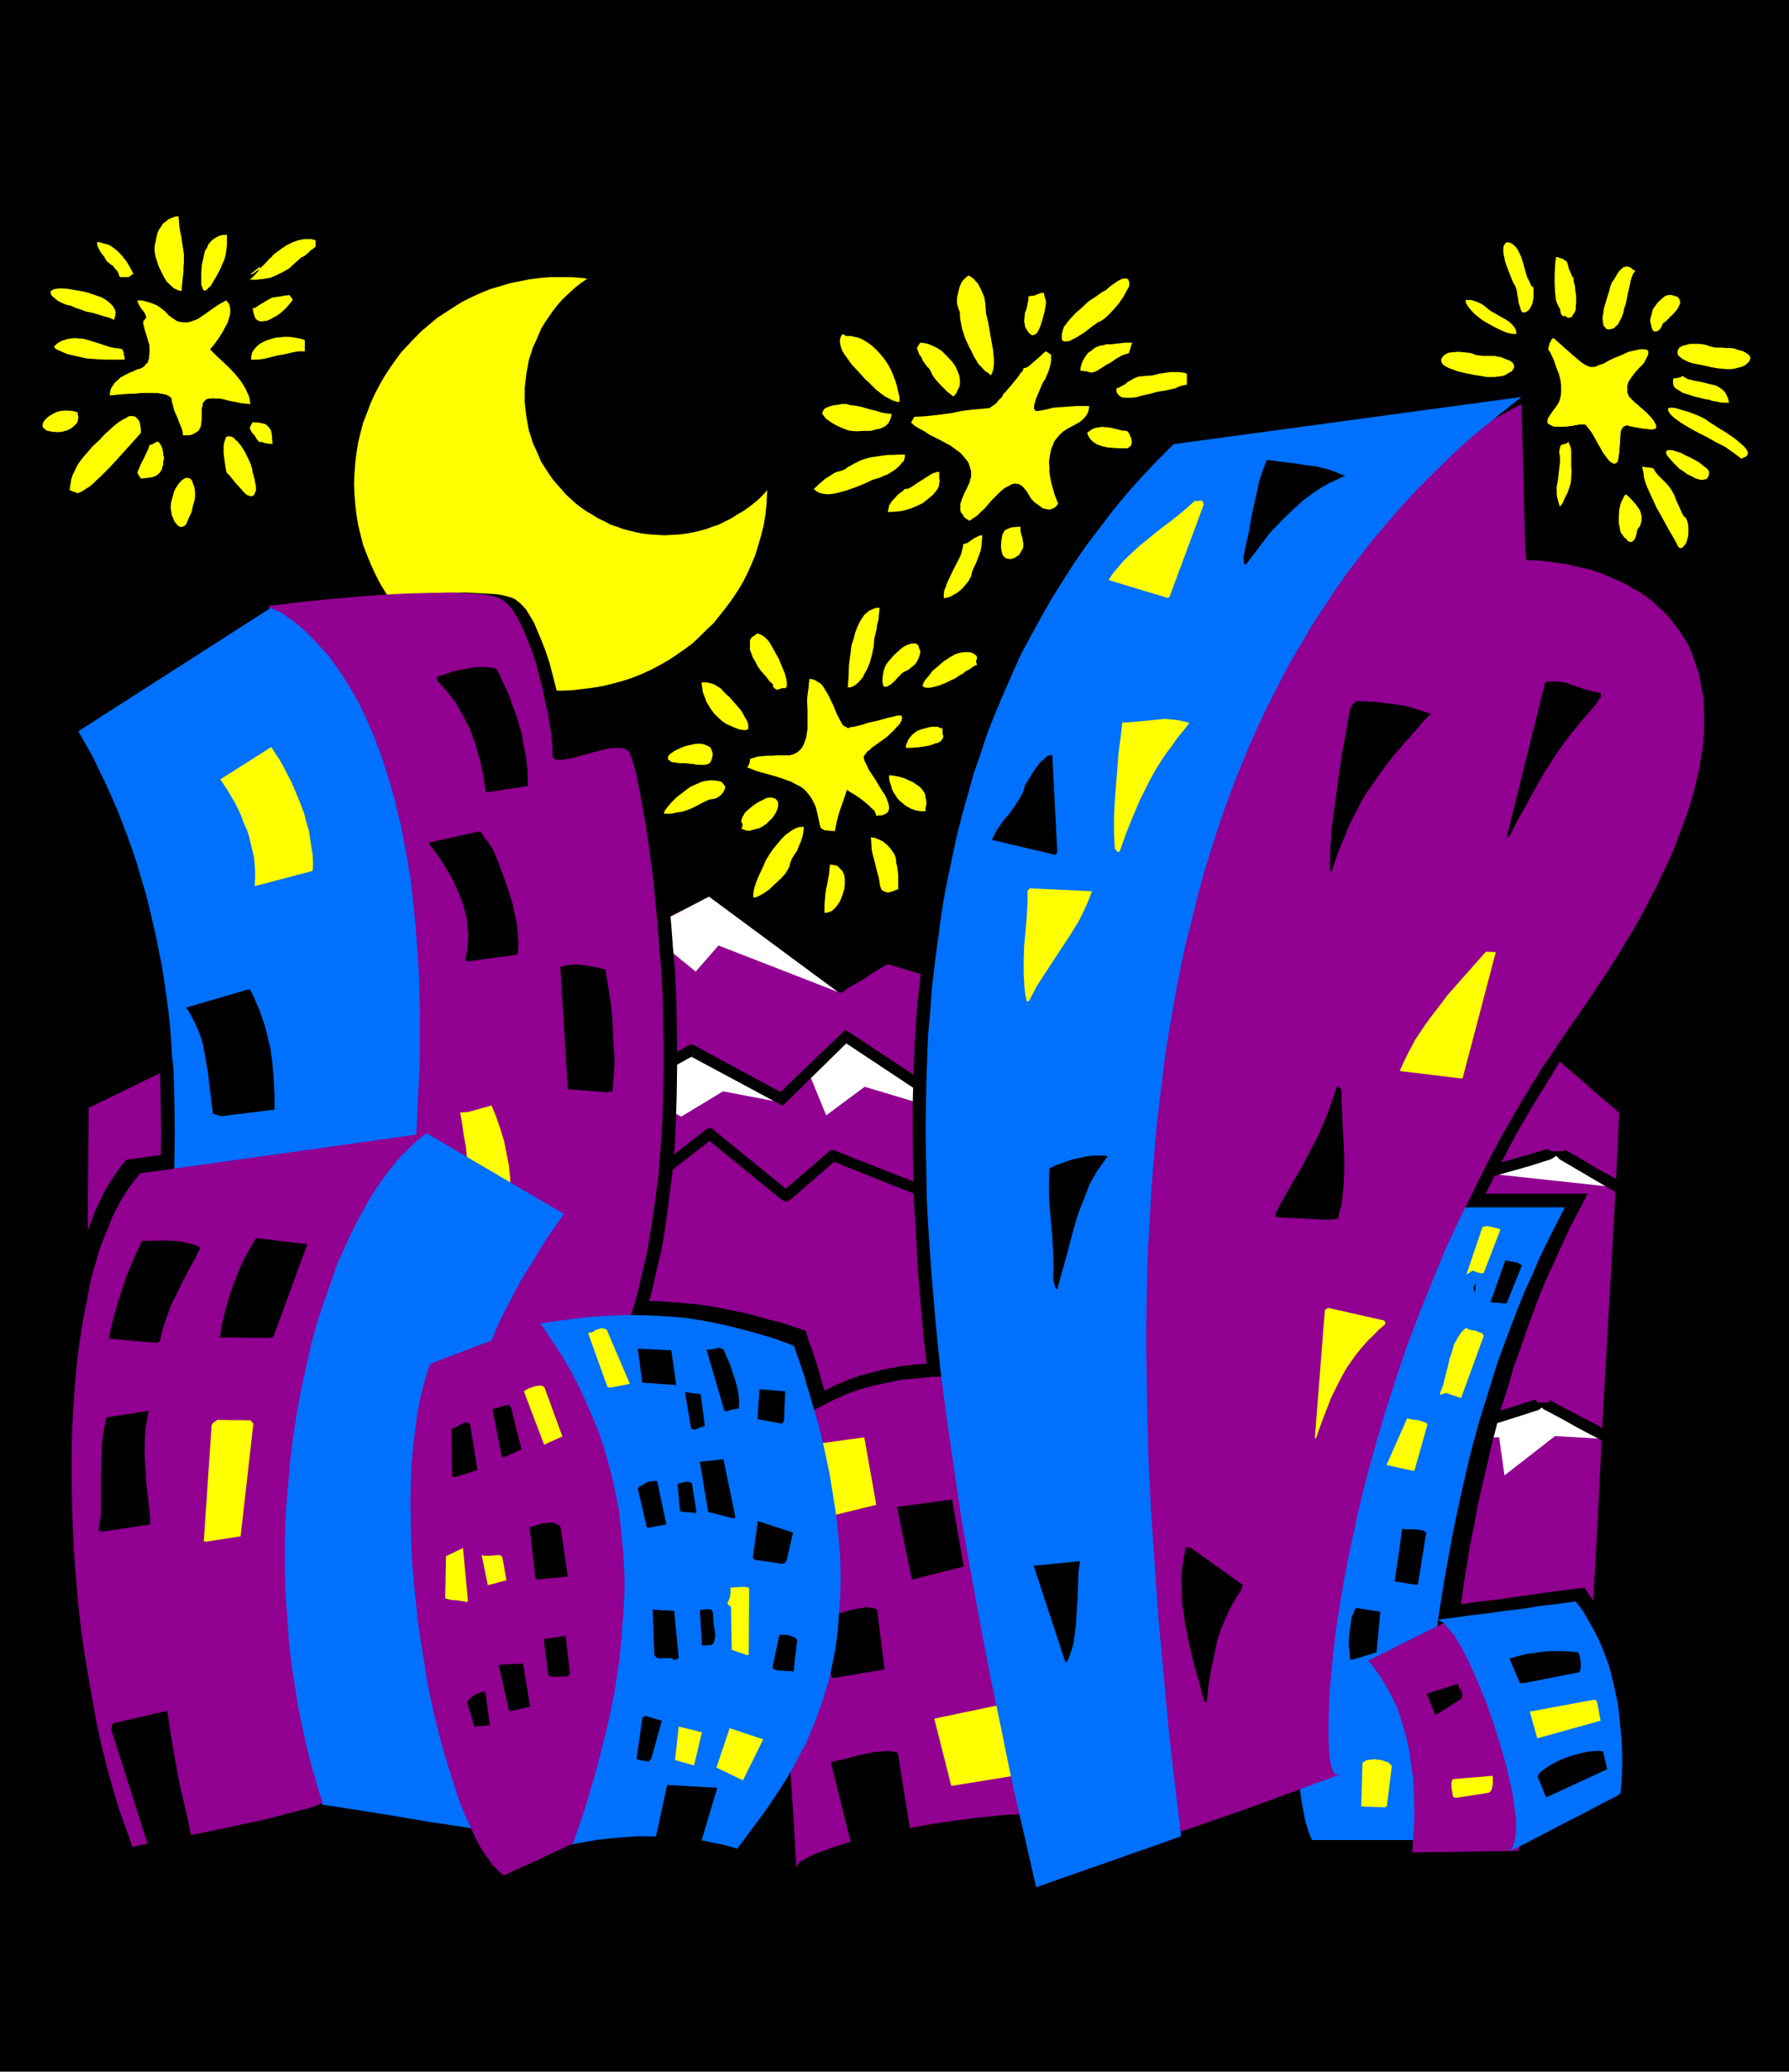 <svg height="480" viewBox="0 0 311.04 360" width="414.72" xmlns="http://www.w3.org/2000/svg"><path style="fill:#000" d="M142.118 240.945h311.04v360h-311.04z" transform="translate(-142.118 -240.945)"/><path style="fill:#910091" d="m185.174 420.009-27.648 13.464-.504 68.976 36.648-74.088zm55.728-11.52 23.976-11.304 23.328 16.344.36-.144.864-.648 1.368-.792 1.512-.864 1.44-1.008 1.368-.792.936-.576.36-.216 46.584 13.824 2.448-.36 6.696-.792 9.36-.936 10.8-1.296 10.728-1.224 9.432-1.152 6.624-.792 2.52-.36 1.008.864 2.448 2.088 3.528 3.024 4.032 3.456 4.104 3.528 3.456 3.024 2.592 2.16.864.792-.216 4.464-.576 11.736-.936 16.632-1.08 19.008-.936 19.008-.936 16.56-.576 11.736-.216 4.464-2.376.216-6.12.216-8.496.36-9.936.504-9.864.504-8.568.36-6.12.36-2.304.072-4.968-.432-13.104-1.152-18.36-1.656-21.24-1.8-21.096-1.944-18.504-1.584-13.104-1.08-4.896-.504z" transform="translate(-142.118 -240.945)"/><path style="fill:#fff" d="m256.958 427.785 5.544-4.104 16.272 9-10.944-2.088-7.272 4.392-6.624-3.6zm145.008 17.208 10.8-3.816 9.864 6.048zm-118.944-16.92 6.336-6.552 17.28 12.528-14.184-4.248-6.696 4.968zm109.872 62.784 17.712-6.12L421.334 491l-8.856-.504-8.784 6.84-.936-6.624zm-138.672-88.272 11.16-5.832 22.392 16.56-20.736-8.064-3.96 4.536z" transform="translate(-142.118 -240.945)"/><path style="fill:#000" d="m250.982 448.017-.144.144-.072.144-.072.144v.576l.144.288.36.288.288.072.144.072.144-.072.288-.072.144-.072z" transform="translate(-142.118 -240.945)"/><path style="fill:#000" d="M266.102 437.217h-1.224l-13.896 10.8 1.224 1.512 13.896-10.8h-1.224 1.224l.144-.144.144-.144.072-.216v-.144l-.072-.36-.144-.36-.216-.216-.36-.144h-.216l-.144.072h-.216l-.216.144z" transform="translate(-142.118 -240.945)"/><path style="fill:#000" d="M278.126 448.017h1.224l-13.248-10.8-1.224 1.512 13.248 10.8h1.296-1.296l.144.072.288.072.144.072h.144l.432-.144.216-.288.144-.288.072-.288v-.288l-.072-.144-.144-.144-.144-.144z" transform="translate(-142.118 -240.945)"/><path style="fill:#000" d="m287.27 440.889-1.008.144-8.136 6.984 1.296 1.512 8.136-7.056-1.008.144 1.008-.144.144-.144.144-.144v-.144l.072-.288-.072-.288-.144-.36-.288-.216-.36-.072h-.36l-.216.072-.144.144z" transform="translate(-142.118 -240.945)"/><path style="fill:#000" d="m318.086 453.705-.648-.936-30.168-11.88-.72 1.728 30.168 12.024-.504-.936z" transform="translate(-142.118 -240.945)"/><path style="fill:#000" d="M385.622 492.873h-2.016l-1.44-2.448-7.632-4.464-10.8-6.336-12.384-7.128-12.456-7.2-10.728-6.264-7.704-4.536-2.376-.792h-1.872l3.312 2.52 7.704 4.464 10.728 6.264 12.456 7.2 12.384 7.2 10.728 6.264 7.704 4.464 4.392.792h-2.016z" transform="translate(-142.118 -240.945)"/><path style="fill:#000" d="M411.47 484.665h-2.016l-.432-.504-2.952.936-4.104 1.296-4.752 1.512-4.752 1.512-4.176 1.296-2.88.936.216 1.224h-2.016l2.376.576 2.952-.864 4.176-1.368 4.68-1.512 4.824-1.512 4.104-1.296 2.88-.936 1.872-1.296h-2.016z" transform="translate(-142.118 -240.945)"/><path style="fill:#000" d="M424.142 491.577h-2.016l.864-1.224-1.44-.72-1.944-1.152-2.376-1.224-2.304-1.224-2.088-1.08-1.368-.792v.504h-2.016l1.008 1.152 1.512.792 2.016 1.08 2.304 1.296 2.304 1.224 2.088 1.08 1.44.792 2.016-.504h-2.016z" transform="translate(-142.118 -240.945)"/><path style="fill:#000" d="m428.75 485.24-.288.217-.72.648-1.008.864-1.08 1.08-1.224 1.008-.936.864-.72.648 1.368 1.008h-2.016l1.944.432.72-.648.936-.864 1.152-1.008 1.152-1.08.936-.864.72-.648.36-.216z" transform="translate(-142.118 -240.945)"/><path style="fill:#000" d="m430.046 486.68.144-.143.072-.144.072-.216v-.216l-.072-.288-.144-.36-.36-.216-.288-.072h-.432l-.144.072-.144.144zm-16.128-45.647h-1.944l1.296 1.368 2.088 1.224 2.952 1.728 3.312 1.944 3.384 1.944 2.88 1.8 2.088 1.152.792.504.936-1.656-.72-.504-2.088-1.224-2.952-1.728-3.312-2.016-3.384-1.872-2.952-1.8-2.088-1.152-.288.288h-1.944z" transform="translate(-142.118 -240.945)"/><path style="fill:#000" d="m377.918 452.049.648.072 1.512-.432 3.888-1.152 5.544-1.584 6.336-1.944 6.408-1.8 5.616-1.584 3.888-1.224 2.16-1.368h-1.944l-.792-.432-3.888 1.152-5.616 1.584-6.264 1.872-6.408 1.8-5.544 1.728-3.96 1.08-1.512.432.648.072z" transform="translate(-142.118 -240.945)"/><path style="fill:#000" d="m332.414 434.337-1.008.144 46.512 17.568.72-1.728-46.512-17.568-1.008.144z" transform="translate(-142.118 -240.945)"/><path style="fill:#000" d="m318.878 441.897.504.216.504.144.432-.072.504-.072.864-.288.936-.432 1.08-.576 1.08-.648 1.152-.72 1.008-.792 2.088-1.512 1.728-1.44 1.224-.936.432-.432-1.296-1.44-.432.36-1.152 1.008-1.728 1.368-1.944 1.512-1.08.72-1.008.648-1.008.648-.936.504-.864.36-.648.216h-.36z" transform="translate(-142.118 -240.945)"/><path style="fill:#000" d="m289.79 421.737-1.224.072 30.312 20.088 1.08-1.656-30.24-19.944-1.224.144 1.224-.144-.648-.36-.576.504z" transform="translate(-142.118 -240.945)"/><path style="fill:#000" d="m277.55 432.753 1.152-.144 11.088-10.872-1.296-1.296-11.16 10.728 1.08-.144-.864 1.728.648.288.504-.432z" transform="translate(-142.118 -240.945)"/><path style="fill:#000" d="M262.79 424.329h-.936l15.696 8.424.864-1.728-15.624-8.424h-.936.936l-.432-.216-.504.216z" transform="translate(-142.118 -240.945)"/><path style="fill:#000" d="m251.27 430.737.216-.144 11.304-6.264-.936-1.728-11.304 6.336.216-.072.504 1.872.072-.072.144-.072z" transform="translate(-142.118 -240.945)"/><path style="fill:#000" d="m166.022 450.393.288.936 84.96-20.592-.504-1.872-84.96 20.592z" transform="translate(-142.118 -240.945)"/><path style="fill:#ff0" d="M239.678 289.113h1.872l1.8.144 1.728.216 1.8.36 1.728.36 1.656.504 1.728.504 1.656.648 1.584.72 1.512.792 1.512.936 1.44.936 1.44.936 1.368 1.152 1.296 1.08 1.224 1.224 1.224 1.296 1.08 1.224 1.08 1.368 1.008 1.44 1.008 1.44.864 1.512.792 1.512.72 1.584.648 1.728.504 1.656.504 1.656.432 1.728.288 1.8.216 1.728.072 1.872.144 1.8-.144 1.872-.072 1.8-.216 1.872-.288 1.728-.432 1.728-.504 1.728-.504 1.656-.648 1.584-.72 1.584-.792 1.584-.864 1.44-1.008 1.512-1.008 1.368-1.08 1.368-1.08 1.368-1.224 1.152-1.224 1.224-1.296 1.224-1.368 1.008-1.44 1.008-1.44.936-1.512.864-1.512.792-1.584.72-1.656.648-1.728.576-1.656.432-1.728.432-1.8.288-1.728.216-1.8.216-1.872.072-1.944-.072-1.728-.216-1.8-.216-1.8-.288-1.728-.432-1.656-.432-1.728-.576-1.584-.648-1.584-.72-1.584-.792-1.512-.864-1.44-.936-1.44-1.008-1.368-1.008-1.296-1.224-1.224-1.224-1.224-1.152-1.152-1.368-1.008-1.368-1.008-1.368-.936-1.512-.864-1.44-.792-1.584-.72-1.584-.648-1.584-.648-1.656-.432-1.728-.432-1.728-.288-1.728-.216-1.872-.144-1.8-.072-1.872.072-1.8.144-1.872.216-1.728.288-1.8.432-1.728.432-1.656.648-1.656.648-1.728.72-1.584.792-1.512.864-1.512.936-1.44 1.008-1.44 1.008-1.368 1.152-1.224 1.224-1.296 1.224-1.224 1.296-1.08 1.368-1.152 1.44-.936 1.44-.936 1.512-.936 1.584-.792 1.584-.72 1.584-.648 1.728-.504 1.656-.504 1.728-.36 1.8-.36 1.8-.216 1.728-.144z" transform="translate(-142.118 -240.945)"/><path style="fill:#000" d="M418.166 448.377h-22.032l-1.944 4.752-2.088 5.544-2.304 6.336-2.376 6.84-2.448 7.344-2.448 7.704-1.152 4.032-1.152 3.96-1.08 4.104-1.152 4.032-.936 4.104-.936 4.032-.864 3.96-.864 4.032-.72 3.888-.576 3.888-.504 3.816-.432 3.672-.288 3.456-.144 3.456v3.24l.144 3.168.144 1.512.144 1.44.216 1.368.216 1.368.288 1.296.36 1.296.36 1.08.432 1.224h19.008l.216-7.92.504-7.704.288-3.816.288-3.816.36-3.816.36-3.672.504-3.744.504-3.672.504-3.672.576-3.6.576-3.456.72-3.6.648-3.528.792-3.456.792-3.384.792-3.456.864-3.312.864-3.384 1.08-3.24.936-3.312 1.152-3.168 1.08-3.168 1.152-3.168 1.152-3.096 1.296-3.096 1.368-2.952 1.368-3.024 1.368-2.952 1.512-2.88z" transform="translate(-142.118 -240.945)"/><path style="fill:#0070ff" d="M414.206 450.753h-21.96l-1.872 4.752-2.16 5.544-2.304 6.336-2.376 6.84-2.376 7.344-2.52 7.776-1.152 3.96-1.152 3.96-1.08 4.104-1.08 4.032-1.008 4.104-1.008 4.032-.864 4.032-.792 3.96-.72 3.888-.648 3.96-.432 3.744-.432 3.672-.216 3.456-.144 3.456v3.312l.072 3.096.144 1.512.144 1.44.216 1.44.288 1.368.216 1.224.36 1.296.36 1.08.504 1.224h18.864l.36-7.92.432-7.704.288-3.816.288-3.744.432-3.816.36-3.672.432-3.816.432-3.6.576-3.672.576-3.6.648-3.528.648-3.6.72-3.528.72-3.384.792-3.456.792-3.456.864-3.312.936-3.384 1.008-3.24 1.008-3.24 1.008-3.24 1.152-3.168 1.152-3.096 1.224-3.168 1.224-3.096 1.368-2.952 1.296-3.024 1.44-2.952 1.44-2.88z" transform="translate(-142.118 -240.945)"/><path style="fill:#000" d="m409.022 311.073.648 25.2.216 1.944 2.304.072 2.232.216 2.232.36 2.232.504 2.232.504 2.016.72 2.16.864 2.016 1.008.936.576 1.008.504.936.648.864.648.864.72.792.72.792.72.864.792.648.864.72.864.72.936.576 1.008.648.936.504 1.08.504 1.08.432 1.152.432 1.152.36 1.224.216 1.296.288 1.224.216 1.368.072 1.44.072 1.44v3.024l-.144 1.584-.144 1.728-.216 1.656-.36 1.728-.36 1.8-.504 1.8-.576 1.944-.576 1.872-.72 2.016-.792 2.088-.792 2.088-.936 2.16-1.008 2.232-1.08 2.232-1.152 2.376-1.296 2.304-1.368 2.448-1.512 2.52-1.512 2.52-1.656 2.664-1.8 2.592-1.8 2.808-1.944 2.808-2.736 3.744-2.52 3.888-2.448 4.032-2.448 3.96-2.304 3.96-2.16 4.032-2.016 3.96-2.016 4.032-68.112 20.088.648-5.328 1.728-14.256 2.52-20.016 2.88-22.896 2.88-22.968 2.592-20.016 1.728-14.184.72-5.328z" transform="translate(-142.118 -240.945)"/><path style="fill:#910091" d="m406.646 311.145.648 25.272.216 1.872 2.232.072 2.232.288 2.232.288 2.232.504 2.232.504 2.088.72 2.16.936 2.016.936.936.576.936.504 1.008.648.864.648.864.648.792.792.864.72.72.792.792.864.648.864.72.936.576.936.648 1.008.576 1.08.432 1.08.432 1.152.36 1.152.432 1.224.216 1.296.216 1.224.288 1.368.072 1.44.072 1.44v3.024l-.144 1.584-.144 1.656-.288 1.656-.288 1.728-.432 1.872-.432 1.8-.576 1.944-.576 1.872-.72 2.016-.792 2.088-.792 2.088-.936 2.16-1.08 2.232-1.008 2.232-1.224 2.304-1.224 2.376-1.368 2.448-1.512 2.52-1.512 2.52-1.728 2.664-1.728 2.592-1.8 2.736-1.944 2.808-2.016 2.88-1.872 2.808-1.872 2.736-1.8 2.88-1.8 2.952-1.656 2.88-1.656 2.88-1.584 2.88-1.512 2.952-1.44 2.88-1.44 2.952-1.44 2.88-2.664 5.688-2.376 5.76-2.304 5.76-2.088 5.544-1.872 5.544-1.728 5.4-1.584 5.328-1.44 5.184-1.296 5.04-1.08 4.896-1.008 4.68-.864 4.464-.72 4.32-.648 4.104-.432 3.744-.36 3.6-.288 3.24-.144 3.024-.072 2.664v2.376l.072 2.016.144 1.656.216 1.296.36.936.144.288.216.288.144.072h.288l.288-.072h.144l-.072.072-.216.072-.936.36-1.584.576-4.32 1.584-5.472 2.016-5.544 2.016-5.04 1.728-3.672 1.296-1.368.36-.792-3.816-2.016-10.152-2.736-14.328-3.312-16.488-3.168-16.488-2.88-14.4-2.016-10.152-.72-3.888.648-5.328 1.8-14.256 2.52-20.016 2.88-22.896 2.88-22.968 2.52-20.016 1.8-14.184.72-5.328z" transform="translate(-142.118 -240.945)"/><path style="fill:#000" d="m275.606 489.56 1.728-1.583 1.8-1.44 1.944-1.368 2.016-1.296 2.088-1.08 2.016-1.08 2.232-.936 2.232-.792 2.376-.648 2.448-.576 2.376-.432 2.664-.288 2.592-.216h2.808l2.88.072 2.952.216 2.304 11.016 2.808 12.888 2.952 13.608 2.88 13.248 2.52 11.808 1.872 9.144.504 3.24.288 2.232.072.648-.072.216-.072.072-.072-.072-.144-.144-.144-.288-.144-.216-.216-.216-.36-.288-.288-.144-.864-.36-1.152-.288-1.296-.216-1.368-.072-1.656-.072h-1.656l-1.944.072-1.872.144-2.088.144-2.16.288-4.32.504-4.464.72-4.392.936-4.104.936-3.888.936-3.384 1.08-1.512.504-1.296.504-1.08.504-1.008.504-.72.432-.432.504-.072.216-.144.216v.432l-.504-9.288-.648-9.216-.648-9.288-.648-9.216-.648-9.216-.648-9.216-.648-9.288z" transform="translate(-142.118 -240.945)"/><path style="fill:#910091" d="m275.606 491.937 1.728-1.584 1.8-1.44 1.944-1.368 2.016-1.296 2.088-1.08 2.016-1.008 2.232-1.008 2.232-.792 2.376-.648 2.448-.504 2.376-.504 2.664-.216 2.592-.288h2.808l2.88.072 2.952.288 2.304 11.016 2.808 12.816L320.822 518l2.88 13.248 2.52 11.808 1.872 9.216.504 3.168.288 2.232.072.648-.072.288h-.072l-.072-.072-.144-.144-.144-.216-.144-.288-.216-.216-.36-.216-.288-.216-.864-.36-1.152-.216-1.296-.288-1.368-.072-1.656-.072h-1.656l-1.944.072-1.872.144-2.088.216-2.16.216-4.32.576-4.464.72-4.392.864-4.104.936-3.888.936-3.384 1.08-1.512.576-1.296.432-1.08.504-1.008.576-.72.36-.432.504-.072.216-.144.216v.432l-.504-9.216-.648-9.288-.648-9.288-.648-9.216-.648-9.144-.648-9.288-.648-9.216z" transform="translate(-142.118 -240.945)"/><path style="fill:#ff0" d="m285.902 504.537 8.568-2.088-2.088-11.736-9.432 1.296 2.448 12.744h.072v-.072h.072l.072-.072h.144z" transform="translate(-142.118 -240.945)"/><path style="fill:#000" d="m191.222 346.209 1.584-.144 3.96-.504 5.76-.576 6.768-.576 3.6-.216 3.456-.144 3.384-.072 3.168-.072 2.88.144 2.52.144 1.008.144.864.216.792.216.648.288.504.36.432.36.576.576.504.576.432.72.432.72.504.864.36.864.792 1.872.792 2.016.72 2.16.576 2.232.576 2.232.432 2.16.504 2.088.36 1.944.216 1.656.144 1.512.072 1.08v1.151l.072.216.072.288.288.144.216.072.216.072h.72l.792-.144 1.008-.144 1.008-.288 1.152-.288 2.304-.648 2.16-.504 1.008-.072h.864l.432.072.288.072.36.216.216.144.216.36.36.864.36 1.152.432 1.512.36 1.872.432 2.232.504 2.448.432 2.736.432 3.024.432 3.168.432 3.456.36 3.672.36 3.816.288 3.888.36 4.176.216 4.248.072 4.248.072 4.32v4.464l-.072 4.464-.144 4.608-.216 4.464-.432 4.536-.576 4.392-.576 4.464-.72 4.32-.504 2.016-.504 2.088-.432 2.088-.576 2.088-.576 1.944-.648 1.944-.648 1.944-.72 1.872-.792 1.872-.792 1.728-.792 1.728-.864 1.728-1.728 3.096-1.8 2.88-1.584 2.448-1.584 2.16-1.44 1.944-1.44 1.656-1.368 1.368-1.296 1.152-1.224.936-1.152.72-1.08.432-1.08.432-.936.144h-.936l-.792-.144-.792-.144-.864-.432-.576-.432-.648-.432-.576-.576-.576-.648-.432-.648-.432-.648-.36-.576-1.08-2.232-.288-1.008-.288-.648-.72-1.8-.936-2.664-1.08-3.024-1.224-2.952-.936-2.592-.72-1.872-.288-.72-.216-1.152-.576-3.168-.864-4.464-.936-5.112-1.08-5.04-.792-4.464-.648-3.168-.216-1.152-.072-1.44-.288-3.672-.504-5.184-.504-5.976-.504-5.976-.432-5.184-.288-3.672-.216-1.368-.504-2.304-1.512-5.904-2.16-8.496-2.52-9.72-2.448-9.648-2.16-8.496-1.512-5.976-.576-2.232z" transform="translate(-142.118 -240.945)"/><path style="fill:#910091" d="m188.846 346.209 1.512-.144 4.032-.504 5.688-.576 6.84-.576 3.6-.216 3.456-.144 3.384-.072 3.168-.072 2.88.144 2.448.144 1.08.144.864.216.792.216.648.288.504.36.432.36.576.576.504.576.432.72.432.72.432.864.432.864.792 1.872.792 2.016.72 2.16.576 2.232.576 2.232.432 2.16.504 2.088.288 1.944.288 1.656.144 1.512.072 1.08v1.151l.072.216.072.288.288.144.216.072.216.072h.72l.792-.144 1.008-.144 1.008-.288 1.08-.288 2.376-.648 2.088-.504 1.08-.072h.864l.432.072.288.072.288.216.288.144.216.36.36.864.36 1.152.432 1.512.36 1.872.432 2.232.432 2.448.504 2.736.432 3.024.432 3.168.432 3.456.36 3.672.36 3.816.288 3.888.36 4.176.216 4.248.072 4.248.072 4.32v4.464l-.072 4.464-.144 4.608-.288 4.464-.36 4.536-.576 4.392-.648 4.464-.72 4.32-.432 2.016-.504 2.088-.504 2.088-.504 2.088-.576 1.944-.648 1.944-.648 1.944-.72 1.872-.792 1.872-.792 1.728-.792 1.728-.864 1.728-1.8 3.096-1.728 2.88-1.584 2.448-1.584 2.16-1.44 1.944-1.44 1.656-1.368 1.368-1.296 1.152-1.296.936-1.08.72-1.152.432-1.008.432-.936.144h-1.008l-.792-.144-.792-.144-.792-.432-.648-.432-.576-.432-.576-.576-.576-.648-.504-.648-.36-.648-.432-.576-1.008-2.232-.36-1.008-.216-.648-.72-1.8-.936-2.664-1.152-3.024-1.152-2.952-1.008-2.592-.72-1.872-.216-.72-.216-1.152-.576-3.168-.864-4.464-.936-5.112-1.08-5.04-.792-4.464-.648-3.168-.216-1.152-.072-1.44-.36-3.672-.432-5.184-.504-5.976-.576-5.976-.36-5.184-.36-3.672-.144-1.368-.576-2.304-1.512-5.904-2.16-8.496-2.448-9.72-2.448-9.648-2.16-8.496-1.512-5.976-.576-2.232z" transform="translate(-142.118 -240.945)"/><path style="fill:#ff0" d="m307.718 551.265 11.088-1.8.072-1.368v-1.584l-.144-1.584-.288-1.584-.36-1.728-.432-1.584-.504-1.512-.576-1.44-12.024 2.52 2.952 11.664h.216z" transform="translate(-142.118 -240.945)"/><path style="fill:#000" d="m287.054 532.545 8.856-1.512-1.296-10.368-.432-.216-.504-.072-.576-.144h-.504l-1.152.216-1.224.216-1.224.36-1.224.36-1.224.288-1.152.36-.216.072-.288.072-.216.072-.216.072h-.432l-.144.072-.144.072 3.024 10.008h.144l.072.072zM153.35 368.025l33.408-21.456.432.216 1.008.432.72.432.792.576 1.08.72 1.008.792 1.152 1.008 1.152 1.224 1.296 1.296 1.368 1.512 1.368 1.872 1.368 2.016 1.296 2.232 1.368 2.448 1.368 2.736 1.296 3.024 1.152 3.24 1.224 3.6.576 1.944.576 1.944.432 2.016.504 2.16.504 2.232.432 2.304.432 2.376.36 2.592.36 2.52.288 2.664.216 2.808.288 2.808.216 2.88.144 3.168.072 3.096.144 3.24v6.696l-.144 3.528-.144 3.672-.144 3.744-.216 3.816-.36 4.032-.288 4.032-3.24.72-1.656.072-4.32.216-6.12.288-7.128.432-6.984.288-6.192.288-4.32.216-1.728.144.288-5.688.072-5.472-.072-5.544-.144-5.4-.288-2.664-.144-2.664-.216-2.592-.36-2.592-.288-2.592-.432-2.592-.36-2.592-.504-2.52-.576-2.52-.504-2.52-.576-2.448-.648-2.52-.72-2.376-.72-2.448-.792-2.448-.864-2.376-.864-2.304-1.008-2.376-.936-2.304-1.008-2.232-1.152-2.376-1.08-2.232-1.224-2.232z" transform="translate(-142.118 -240.945)"/><path style="fill:#0070ff" d="m155.726 368.025 33.48-21.456.36.216 1.08.432.72.432.792.576 1.008.72 1.008.792 1.152 1.008 1.224 1.224 1.224 1.296 1.368 1.512 1.368 1.872 1.368 2.016 1.368 2.232 1.368 2.448 1.296 2.736 1.296 3.024 1.224 3.24 1.152 3.6.576 1.944.576 1.944.432 2.016.576 2.16.432 2.232.432 2.304.432 2.376.432 2.592.288 2.52.288 2.664.288 2.808.216 2.808.216 2.88.216 3.168.072 3.096.072 3.24v6.696l-.072 3.528-.216 3.672-.144 3.744-.216 3.816-.36 4.032-.288 4.032-3.168.72-1.728.072-4.248.216-6.192.288-7.056.432-7.056.288-6.192.288-4.32.216-1.656.144.216-5.688.072-5.472-.072-5.544-.144-5.4-.288-2.664-.144-2.664-.216-2.592-.288-2.592-.36-2.592-.36-2.592-.432-2.592-.504-2.52-.504-2.52-.576-2.52-.576-2.448-.648-2.52-.72-2.376-.72-2.448-.792-2.448-.864-2.376-.864-2.304-.936-2.376-1.008-2.304-1.008-2.232-1.152-2.376-1.08-2.232-1.224-2.232z" transform="translate(-142.118 -240.945)"/><path style="fill:#ff0" d="m226.142 450.537 4.752-.72v-2.088l-.072-2.016-.216-2.16-.432-2.232-.432-2.16-.648-2.088-.72-2.088-.792-1.944-4.104 1.152-1.368.072.288 1.512.216 1.512.216 1.44.288 1.512.144 1.512.216 1.512.216 1.512.288 1.728.288.432.144.576.216.504.144.504.144.504.144.504.36.504.288.576v-.072h.36z" transform="translate(-142.118 -240.945)"/><path style="fill:#0070ff" d="m216.278 437.865 23.904 14.04-1.44 2.016-1.368 1.944-1.296 2.016-1.152 2.016-1.224 1.872-1.152 1.944-1.008 1.872-1.008 1.944-1.008 1.944-.864 1.8-.792 1.944-.792 1.8-.72 1.872-.72 1.728-.648 1.872-.576 1.8-.504 1.728-.504 1.8-.432 1.728-.36 1.8-.72 3.384-.504 3.456-.288 3.384-.144 3.312-.072 3.312.144 3.312.216 3.24.36 3.312.432 3.168.576 3.168.72 3.24.72 3.168.864 3.096.864 3.168 1.08 3.168 1.008 3.168 1.152 3.096 1.152 3.24L232.55 554l2.592 6.408-1.584-.288-4.248-.648-5.904-.936-6.768-1.008-6.768-1.152-5.904-.936-4.176-.648-1.584-.216-.504-1.152-1.152-2.88-1.8-3.96-2.088-4.608-1.944-4.752-1.8-3.96-1.152-2.88-.504-1.08-.072-1.8-.216-4.68-.36-6.552-.288-7.56-.432-7.56-.288-6.624-.144-4.752-.072-1.728.144-1.44.504-3.672.72-5.256.936-6.048.864-6.048.792-5.256.504-3.744.216-1.44z" transform="translate(-142.118 -240.945)"/><path style="fill:#000" d="m164.078 442.473 7.416-1.008 24.264 110.088.072.072v.072h-.072l-.144.144-.288.144-.504.216-1.44.432-1.944.648-5.256 1.296-6.192 1.368-6.264 1.224-5.544 1.152-3.888.792-1.512.288-1.152-3.096-1.152-3.312-1.08-3.528-.936-3.6-.936-3.744-.864-3.888-.792-4.032-.72-4.104-.648-4.176-.576-4.248-.504-4.248-.36-4.32-.36-4.32-.216-4.392-.144-4.32-.072-4.32v-4.176l.072-4.248.144-4.176.288-4.032.432-3.96.504-3.816.504-3.744.648-3.6.792-3.312.936-3.312.432-1.512.504-1.512.576-1.44.504-1.44.576-1.224.648-1.368.648-1.224.648-1.08.72-1.152.72-1.008.72-1.008z" transform="translate(-142.118 -240.945)"/><path style="fill:#910091" d="m166.454 444.849 49.824-6.984-.864.648-.864.72-.792.72-.864.864-.864.864-.864.864-.792 1.08-.864 1.008-1.584 2.232-1.512 2.376-1.512 2.664-1.44 2.808-1.44 3.024-1.368 3.096-1.152 3.384-1.224 3.384-1.152 3.6-1.008 3.744-.864 3.888-.864 3.96-.72 4.032-.648 4.176-.504 4.32-.36 4.248-.36 4.392-.144 4.392v4.536l.072 4.608.36 4.536.288 4.536.576 4.608.72 4.536.36 2.304.504 2.376.504 2.304.504 2.232.576 2.304.648 2.232.648 2.304.72 2.232.072.072-.072.072-.072.072-.36.288-.432.144-1.44.504-2.016.504-5.256 1.368-6.264 1.368-6.192 1.296-5.472 1.08-4.032.792-1.44.36-1.152-3.24-1.152-3.24-1.08-3.528-1.008-3.6-.936-3.744-.864-3.888-.72-3.96-.72-4.176-.72-4.176-.576-4.176-.504-4.32-.36-4.32-.36-4.32-.216-4.392-.144-4.32-.072-4.248v-4.248l.072-4.248.216-4.104.288-4.104.36-3.96.504-3.888.576-3.6.72-3.6.648-3.456.936-3.168.432-1.584.576-1.512.576-1.44.576-1.368.504-1.368.648-1.296.648-1.296.648-1.08.72-1.152.72-1.008.72-.936z" transform="translate(-142.118 -240.945)"/><path style="fill:#000" d="M252.782 467.025h3.168l3.24.216 1.728.144 1.728.144 1.728.216 1.872.288 1.8.36 1.872.36 1.944.432 1.944.504 2.016.576 2.088.504 2.16.72 2.16.72.504 1.8.576 1.512.504 1.512.432 1.368.432 1.44.36 1.368.432 1.368.432 1.656-35.136 5.688z" transform="translate(-142.118 -240.945)"/><path style="fill:#0070ff" d="m235.358 470.985 4.752-.648 4.824-.576 2.448-.144 2.592-.144h2.664l2.592.072 2.808.144 2.808.216 2.952.432 3.024.576 3.096.72 3.24.864 3.456 1.008 3.528 1.296 1.656 4.752 1.368 4.68 1.296 4.392 1.008 4.248.864 4.104.648 3.96.576 3.744.36 3.672.288 3.456.072 3.312-.072 3.24-.216 3.024-.216 2.952-.36 2.88-.504 2.592-.576 2.664-.72 2.448-.72 2.304-.864 2.376-.864 2.088-.864 2.088-1.08 2.016-1.008 1.944-1.08 1.872-1.08 1.728-1.152 1.728-1.08 1.656-1.152 1.584-2.232 3.024-2.16 2.88-1.152-.36-1.368-.36-1.512-.288-1.584-.36-1.656-.216-1.872-.216-1.944-.216-1.944-.072-2.16-.072h-2.16l-2.304.144-2.376.216-2.52.288-2.52.432-2.592.504-2.664.648-.36-5.616-.216-5.688-.144-5.688-.216-5.688-.216-11.52-.144-11.52-.144-11.448-.288-11.52-.144-5.616-.216-5.688-.216-5.688z" transform="translate(-142.118 -240.945)"/><path style="fill:#910091" d="m216.854 477.969 19.08-7.272 1.8 2.664 1.8 2.736 1.584 2.664 1.44 2.736 1.296 2.736 1.152 2.664 1.152 2.736.936 2.808.792 2.808.72 2.664.576 2.808.576 2.808.288 2.88.288 2.736.216 2.808.144 2.88v2.88l-.144 2.808-.216 2.88-.216 2.808-.288 2.88-.432 2.952-.432 2.88-.576 2.88-.648 2.952-.72 2.88-.72 2.952-.792 2.952-.864 2.88-.864 2.952-1.008 2.952-1.008 2.952-.504.216-1.368.648-1.872.864-2.232 1.08-2.232 1.008-1.944.864-1.368.648-.504.216-.504-.288-.504-.504-.432-.432-.576-.576-.936-1.368-1.08-1.584-.936-1.728-.936-2.088-1.008-2.16-.936-2.376-.864-2.664-.864-2.736-.864-2.808-.792-2.952-.792-3.168-.72-3.168-.648-3.24-.504-3.384-.576-3.456-.504-3.384-.36-3.528-.36-3.528-.288-3.384-.144-3.528-.072-3.456-.072-3.384.072-3.384.144-3.24.288-3.24.36-3.024.432-2.952.576-2.88.72-2.664z" transform="translate(-142.118 -240.945)"/><path style="fill:#000" d="m257.678 285.225 1.224.072 1.296.144 1.152.144 1.224.216 1.224.216 1.08.36 1.152.36 1.08.432 1.152.576 1.008.432 1.008.648 1.008.648.936.648.936.72.936.792.792.792.792.792.792.936.72.936.72.936.648.936.504 1.08.576 1.008.504 1.152.36 1.08.432 1.152.288 1.08.36 1.224.144 1.152.144 1.224.072 1.296.072 1.152-.072 1.296-.072 1.296-.144 1.152-.144 1.224-.36 1.224-.288 1.08-.432 1.152-.36 1.08-.504 1.152-.576 1.008-.504 1.008-.648 1.008-.72.936-.72.864-.792.864-.792.936-.792.792-.936.792-.936.72-.936.648-1.008.576-1.008.648-1.008.504-1.152.576-1.08.36-1.152.432-1.08.288-1.224.288-1.224.216-1.152.144-1.296.072-1.224.072-1.224-.072-1.224-.072-1.296-.144-1.152-.216-1.152-.288-1.152-.288-1.152-.432-1.08-.36-1.08-.576-1.08-.504-1.008-.648-1.008-.576-.936-.648-.936-.72-.864-.792-.864-.792-.792-.936-.792-.864-.72-.864-.648-.936-.648-1.008-.648-1.008-.432-1.008-.504-1.152-.504-1.08-.36-1.152-.36-1.08-.216-1.224-.216-1.224-.144-1.152-.144-1.296v-2.448l.144-1.296.144-1.224.216-1.152.216-1.224.36-1.08.36-1.152.504-1.08.504-1.152.432-1.008.648-1.08.648-.936.648-.936.72-.936.792-.936.792-.792.864-.792.864-.792.936-.72.936-.648 1.008-.648 1.008-.648 1.08-.432 1.08-.576 1.08-.432 1.152-.36 1.152-.36 1.152-.216 1.152-.216 1.296-.144 1.224-.144zM404.27 309.92l-60.408 8.065-1.872 1.872-1.872 2.016-1.8 1.944-1.8 1.944-1.728 2.016-1.584 2.088-1.728 1.944-1.512 2.088-1.584 2.16-1.44 2.088-1.44 2.16-1.368 2.16-1.296 2.232-1.368 2.16-1.224 2.232-1.152 2.304-1.224 2.232-1.152 2.304-1.008 2.304-1.008 2.304-1.08 2.304-.936 2.448-.864 2.376-.864 2.376-.936 2.376-.72 2.52-.792 2.448-.72 2.448-1.224 5.04-1.224 5.112-1.008 5.112-.936 5.256-.792 5.256-.504 5.328-.576 5.4-.36 5.4-.216 5.544-.144 5.544v5.616l.072 5.616.144 5.76.36 5.76.288 5.832.504 5.904.504 5.904.72 5.904 26.208-8.136-1.152-9.432-.864-8.856-.72-8.352-.576-7.848-.144-3.744-.144-3.6-.144-3.528v-9.864l.144-3.096.072-3.024.216-2.88.288-2.88.288-2.808.432-2.592.36-2.664.504-2.448.432-2.52.648-2.376.648-2.304.72-2.232.72-2.232.792-2.16.864-2.088 1.008-2.088.936-1.944 1.008-2.016 1.152-1.944 1.224-1.872 1.152-1.872 1.368-1.8 1.368-1.872 1.368-1.8 1.512-1.8 1.512-1.728 1.584-1.728 1.728-1.8 1.728-1.728 1.8-1.728 3.816-3.456 4.104-3.6 4.392-3.6 4.608-3.672 4.968-3.816 5.184-3.888 11.232-8.496z" transform="translate(-142.118 -240.945)"/><path style="fill:#0070ff" d="m406.646 309.92-60.48 8.209-2.808 2.808-2.592 2.736-2.592 2.88-2.448 2.952-2.304 3.024-2.304 3.024-2.16 3.096-2.016 3.168-1.944 3.096-1.872 3.312-1.8 3.24-1.728 3.24-1.512 3.384-1.512 3.456-1.44 3.384-1.368 3.456-1.152 3.528-1.224 3.528-1.008 3.6-1.008 3.6-.936 3.672-.792 3.744-.792 3.744-.72 3.744-.576 3.888-.504 3.816-.504 3.816-.432 3.888-.288 4.032-.36 3.888-.144 3.96-.144 4.032-.072 4.032-.072 4.104.072 4.104.072 4.104.072 4.248.216 4.104.288 4.248.288 4.248.36 4.176.36 4.32.432 4.32.432 4.32 1.152 8.712 1.296 8.856 1.296 8.712 1.584 9 1.656 9 1.728 9 1.872 9 1.872 9.216 2.088 9.072 2.088 9.144 25.2-8.856-1.152-9.648-1.08-9.576-.864-9.576-.864-9.36-.648-9.432-.648-9.36-.432-9.144-.216-9.216-.072-4.464-.072-4.536v-4.464l.072-4.392.072-4.464.144-4.392.288-4.32.216-4.392.288-4.176.36-4.32.36-4.248.504-4.248.504-4.104.504-4.176.648-3.96.72-4.104.72-3.96.792-4.032.864-3.888 1.008-3.888.936-3.888 1.08-3.888 1.152-3.744 1.224-3.744 1.224-3.672 1.368-3.672 1.44-3.6 1.44-3.528 1.584-3.528 1.656-3.456 1.728-3.384 1.8-3.456 1.872-3.24 1.944-3.312 2.088-3.24 2.088-3.168 2.232-3.168 2.304-3.024 2.376-3.024 2.52-2.952 2.52-2.88 2.664-2.88 2.808-2.808 2.736-2.664 2.952-2.736 3.024-2.52 3.24-2.592z" transform="translate(-142.118 -240.945)"/><path style="fill:#910091" d="m394.046 522.465-1.728.936-1.8.864-1.728.864-1.728.864-1.8.864-1.728.936-1.8.864-1.728.864 1.152 1.44 1.08 1.512.936 1.584.936 1.728.864 1.8.648 1.872.576 1.944.576 2.088.432 2.088.288 2.232.36 2.304.072 2.376.072 2.448v2.592l-.144 2.592-.216 2.736h.792l2.088-.072h2.952l3.384-.072 3.384-.072h2.952l2.088-.072h.792l.216-.504.36-1.368.576-1.8.648-2.16.648-2.16.504-1.944.432-1.296.144-.504-.144-.72-.504-2.088-.72-2.952-.792-3.24-.72-3.384-.72-2.952-.432-2.016-.216-.792z" transform="translate(-142.118 -240.945)"/><path style="fill:#000" d="m392.894 520.089 3.096-.36 3.096-.432 3.096-.36 3.024-.432 3.096-.432 3.024-.432 3.168-.432 3.096-.36 1.152 1.728 1.224 1.872.936 1.8 1.008 1.944.792 1.944.648 2.016.576 2.016.504 2.16.432 2.088.288 2.088.216 2.232.216 2.232v6.984l-.216 2.304-.864.504-2.232 1.152-3.168 1.584-3.6 1.944-3.672 1.8-3.096 1.728-2.304 1.08-.792.504.216-.144.216-.288.288-.216.216-.288.216-.792.288-.936.072-1.08v-1.296l-.072-1.368-.216-1.512-.144-1.584-.288-1.656-.432-1.8-.36-1.728-1.08-3.744-1.152-3.744-1.296-3.744-1.44-3.528-.72-1.656-.72-1.584-.72-1.512-.72-1.368-.72-1.224-.72-1.08-.648-.936-.648-.72-.576-.504-.576-.36-.288-.144h-.432z" transform="translate(-142.118 -240.945)"/><path style="fill:#0070ff" d="m391.382 522.465 3.168-.36 3.024-.432 3.096-.36 3.096-.432 3.024-.36 3.096-.504 3.096-.36 3.096-.432 1.296 1.728 1.08 1.872 1.008 1.8.936 1.944.792 2.016.72 1.944.504 2.016.504 2.16.432 2.088.288 2.16.216 2.232.216 2.232.072 2.304v2.232l-.072 2.376-.216 2.304-.792.504-2.304 1.152-3.096 1.656-3.672 1.872-3.6 1.872-3.168 1.656-2.232 1.08-.864.504.288-.144.216-.216.288-.288.144-.288.288-.792.216-.864.144-1.152v-1.296l-.072-1.296-.216-1.584-.216-1.584-.288-1.656-.432-1.728-.36-1.8-1.08-3.744-1.152-3.744-1.296-3.744-1.44-3.528-.72-1.656-.72-1.584-.72-1.512-.72-1.368-.72-1.224-.648-1.08-.72-.864-.648-.72-.504-.576-.576-.288-.36-.216h-.432z" transform="translate(-142.118 -240.945)"/><path style="fill:#ff0" d="M174.086 286.017v-.936l-.144-.936-.144-.936-.144-1.08-.216-.936-.144-.936-.072-.936-.072-.792-.648.072-.576.216-.504.216-.504.432-.504.36-.288.504-.36.504-.288.648-.144.648-.144.72-.144.648-.072.72.072.72.144.72.216.648.216.72.288.648.288.576.432.864.432.72.576.576.648.576.36.216.36.144.36.144h.36v-.576l.072-.72.072-.72.072-.72.072-.72v-.72l.072-.648zm3.024 3.528v.864l.216.576.072.216.072.144.144.072h.072l.36-.072.288-.36.432-.36.288-.504.72-1.224.648-1.224.432-1.008.216-.432.144-.504.144-.504.072-.504.072-.576.072-.648v-1.728h-.72l-.576.144-.576.288-.576.36-.36.36-.432.504-.216.576-.36.504-.144.648-.144.648-.144.648-.144.648-.072 1.296zm17.424-3.888.216-.072.288-.144.288-.288.432-.288.288-.36.432-.288.288-.216.216-.216v-1.08l-.432-.144-.504-.072h-1.008l-1.08.216-1.008.36-1.008.504-.864.576-.792.576-.648.504-.288.36-.432.36-.504.576-.576.576-.648.648-.648.432-.216.216-.36.144-.216.072-.216.072 1.08-.864.576-.432.144-.072.072.072-.072.072-.072.216-.288.432-.432.504-.576.576-.432.36h1.224l1.296-.144 1.152-.216 1.008-.432 1.152-.576 1.008-.576 1.008-.936zm-4.464 6.912-.576.072-.576.288-.504.288-.576.36-.504.288-.432.288-.432.288-.432.072.144.792.216.648.072.216.144.216.288.216.144.072.432.144.504-.072.576-.072.648-.288.504-.288.648-.36.576-.432.576-.504.432-.432.432-.504.432-.504.216-.36-.576-.792-.288.072h-.432l-.288.072-.432.072-.288.072h-.288l-.216.072zm5.04 7.488-.576-.216-.72-.144-.72-.144-.72-.072h-.792l-.792.072-.72.072-.792.216-.72.216-.648.288-.648.36-.504.432-.432.504-.36.504-.144.648-.072.648h1.152l1.152-.144 1.152-.288 1.152-.288 1.224-.216 1.224-.288 1.152-.216h1.152zm-8.064 17.64h.144l.216.072h.36l.288.144.36.072.36.072h.36l.36.072-.072-1.08-.072-.792-.072-.288-.072-.288-.216-.288-.144-.216-.216-.216-.216-.216-.288-.144-.288-.072-.792-.144-1.008-.072-.504.936.072.216.144.36.216.36.36.36.216.36.216.36.216.216zm-1.008 5.472-.072-.72-.288-.936-.432-.936-.504-1.008-.648-1.08-.648-.792-.36-.288-.288-.36-.288-.144-.36-.144h-.288l-.36.072-.144.216-.144.432-.144.504-.072.432v1.224l.144 1.224.144 1.008.144.864.144.432.36.288.576.72.72.864.792.864.36.432.432.432.288.216.432.144.288.072.216-.072.288-.216.144-.432.144-.216v-.864l-.144-.576-.072-.576-.144-.432-.072-.432zm-10.008 4.104v-.72l-.072-.648-.072-.432-.216-.432-.072-.36-.144-.288-.216-.216-.144-.144h-.288l-.216-.072-.216.072-.216.072-.504.36-.432.504-.504.72-.36.72-.216.864-.288 1.008-.072.864.144.936.072.432.216.432.144.432.216.36.432.504.288.216.36.072.288-.072.36-.216.216-.288.216-.504.216-.504.504-1.08.216-1.08.288-.936zm-5.4-6.624v-.288l-.144-.36v-.36l-.072-.432-.072-.288-.144-.432-.216-.36-.36-.432h-.216l-.144.072-.216.144-.216.072-.144.144-.144.072h-.144l-.288.072-.072.288-.216.576-.36.72-.36.792-.432.792-.288.72-.288.648-.072.36.576.936.792-.072.72-.072.648-.144.648-.288.216-.216.288-.216.144-.288.216-.288.072-.432.144-.36v-.504zm-4.032-4.464v-.648l-.072-.504-.072-.504-.144-.432-.216-.288-.216-.216-.216-.216-.216-.072-.36-.072h-.216l-.432.072-.288.216-.72.36-.792.504-.792.648-.792.72-.792.72-.72.792-1.368 1.296-.864 1.008-.576.648-.576.72-.504.72-.432.864-.432.864-.288.864-.144.936-.144.936.216.072.144.072.144.072.216.072.216.072.216.072.144.072h.216l.648-.288.648-.432.72-.432.72-.648 1.44-1.368 1.44-1.44 1.44-1.584 1.368-1.512 1.296-1.44zm-11.016-3.6-.792-.216-.72-.072h-.792l-.72.072-.72.216-.648.36-.504.288-.504.432-.36.36-.216.432-.072.216v.432l.072.144.144.144.216.144.216.216.288.072.72.144 1.008.072.72-.072.792-.216.648-.288.576-.432.288-.288.216-.216.144-.216.072-.36.072-.288v-.36l-.072-.288zm10.44-7.488-.576.288-.72.288-.864.432-.792.432-.36.36-.36.288-.288.288-.288.432-.288.432-.144.36-.072.504-.072.432.864-.072 1.44-.144 1.728-.072 1.944-.144h1.8l.792.072.864.144.504.144.504.288.144.144.144.144.072.216v.288l.144.504.216.864.288.792.36.792.288.864.36.792.216.72.072.648.576-.072h.36l.504-.072.288-.216.36-.144.216-.144.288-.216.144-.288.216-.432.072-.648.072-.576v-.648l.072-.648v-.648l.072-.432.216-.576.144-.144.144-.288.144-.144.288-.072.288-.144h.36l.36-.072h.432l.72.072.72.144.792.144.72.216.792.216.72.144.792.144.792.072-.072-.72-.144-.576-.288-.648-.288-.648-.432-.648-.36-.648-.504-.648-.576-.504-1.08-1.224-1.224-1.152-1.152-1.008-1.08-.936.648-.72.792-1.008.72-1.08.72-1.296.216-.648.288-.648.144-.576.072-.648v-.576l-.072-.576-.144-.432-.36-.432-1.296.72-1.152.792-1.224.864-1.152.792-.648.288-.648.216-.576.144h-.648l-.648-.072-.576-.144-.648-.432-.72-.504-.72-.72-.72-.576-.648-.504-.72-.288-.648-.216-.648-.216-.648-.144h-.72l.072.432.216.36.216.432.288.36.288.36.216.36.144.36.072.36-.504.576v.504l.144.504.144.648.216.648.432 1.44.432 1.368.072.648.072.648-.072.504-.216.504-.144.216-.144.216-.216.144-.288.144-.648.216zm-11.52-11.017.72.36.936.289.936.36 1.08.216 1.008.288.936.288 1.008.288.864.36.072-.36.072-.288.072-.432v-.288l-.072-.36-.144-.216-.144-.288-.216-.288-.432-.432-.648-.504-.72-.432-.792-.288-.864-.288-.864-.288-.936-.216-.864-.144-1.656-.288-1.296-.072-.648.072-.432.072-.36.216-.216.144v.216l.072.288.144.288.288.216.648.576.936.504.792.288zm5.976-8.063.144.216.288.288.432.36.504.36.36.504.36.36.216.504.072.36.288.144h1.224l.36-.144.216-.216.36-.216-.576-1.152-.576-.936-.72-.936-.72-.792-.432-.36-.36-.288-.504-.36-.36-.216-.504-.144-.576-.144-.432-.144-.576-.072.072.504.144.504.216.36.288.504.288.36.288.36.144.288z" transform="translate(-142.118 -240.945)"/><path style="fill:#ff0" d="M168.11 299.697v2.592l-.072.504v.432l-.144.36-.072.36-.288.216-.216.288-.288.288-.432.216-1.008.504-1.368.648-.576.216-.576.288-.432.432-.504.432-.36.504-.36.576-.144.576-.072.504.864-.072 1.44-.144 1.728-.072 1.944-.144h1.8l.792.072.864.144.504.144.504.288.144.144.144.144.072.216v.288l.144.504.216.864.288.792.432.792.36.864.36.792.216.72.072.648.576-.072h.504l.36-.072.36-.216.288-.144.216-.144.288-.216.144-.288.216-.432.072-.576.072-.648v-1.8l.144-.576.072-.504.144-.144.144-.144.144-.216.288-.144.288-.072h.36l.36-.072.432.072h.792l.72.144.792.216.72.144.72.144.72.144.792.072.792.072-.072-.72-.144-.576-.288-.648-.288-.648-.36-.648-.432-.648-.504-.648-.504-.648-1.08-1.152-1.224-1.152-1.08-1.008-1.008-1.008.648-.72.72-1.008.72-1.08.648-1.224.36-.648.144-.576.216-.576.072-.576v-.576l-.072-.504-.144-.432-.36-.36-1.224.648-1.296.864-1.296.864-1.152.792-.648.216-.648.216-.648.144h-.576l-.648-.144-.576-.216-.648-.432-.72-.504-.648-.72-.72-.576-.648-.432-.648-.288-.576-.216-.72-.072-.576-.144h-.648v.36l.216.288.144.432.36.288.216.432.216.36.216.432.072.36-.576.432.072.216.072.432.144.36.216.504.144.504.144.36.144.432z" transform="translate(-142.118 -240.945)"/><path style="fill:#ff0" d="m163.43 301.64-.648-.143-.72-.072-.72-.144-.72-.216-1.512-.504-1.584-.504-.792-.216-.792-.072-.792-.072-.792.072-.72.144-.864.288-.72.432-.576.576.432.432.648.288.648.288.72.288 1.584.36 1.656.36 1.8.144 1.656.072h3.168v-.288l-.072-.36-.072-.216v-.288l-.072-.216-.072-.144-.072-.144zm109.08 51.913.144.288.144.504.288.576.432.576 1.008 1.44 1.224 1.44.576.648.576.576.504.432.504.288.36.216h.36l.144-.072.072-.144.072-.144v-.36l-.144-.792-.216-1.08-.504-1.224-.576-1.368-.648-1.152-.648-1.152-.288-.504-.288-.36-.36-.36-.216-.216-.36-.216-.216-.144-.216-.072-.288-.144h-.216l-.144.144-.216.144-.216.144-.216.36-.216.504-.216.576zm9.936 9.287.072 1.513v3.24l-.216 1.44-.216.648-.216.576-.288.576-.432.504-.432.36-.576.288-.72.216h-2.232l-.792.072h-.936l-.792.072-.792.072-.72.216-.648.216v.288l-.072.288v.144l-.072.144-.072.144-.144.288-.144.144 1.656.648 1.8.504 1.8.504 1.656.576.792.288.792.432.72.36.72.504.576.648.576.72.432.792.432.936.288 1.224.216.936.144.72.144.576.072.144.144.144.288.144.288.144.72.072 1.008.072.144-.72.144-.792.288-1.08.288-1.008.36-1.008.36-1.008.288-.864.216-.72.504.36.72.432.792.504.864.648.864.72.648.648.36.288.144.288.144.36.072.288.576-.072h.36l.432-.144.288-.144.288-.216.144-.216.072-.216.072-.36-.072-.576-.288-.864-.36-.792-.576-.864-1.08-1.8-1.152-1.728-.36-.792-.36-.72-.072-.216-.072-.288v-.288l.072-.216.216-.216.288-.432.432-.288.432-.432 1.224-.864 1.296-.936 1.152-1.08.864-.936.36-.432.216-.432.072-.288v-.36l-.072-.144-.072-.072h-.72l-.432.144-1.296.288-1.512.432-1.656.36-1.368.432-1.224.288-.648.072-.216.144h-.288l-.144-.144-.216-.072-.432-.288-.288-.504-.72-1.368-.648-1.584-.432-.864-.36-.792-.432-.72-.432-.72-.504-.648-.648-.36-.288-.216-.36-.144-.288-.072h-.432v.36l-.072.432v.432l-.072.504-.072.504-.072.576-.072.576zm-16.416 9.217-.072-.432-.144-.36-.144-.36-.216-.216-.36-.144-.288-.144-.432-.144-.36-.072h-.864l-1.008.216-.936.216-.864.36-.792.36-.648.432-.288.216-.216.216-.144.216v.432l.072.144.288.144.216.216.36.072.576.072.576.072h.792l.72.072.792.072.792.144h1.152l.36-.072.288-.072.216-.144.216-.216.144-.36.144-.504zm-.648 7.848.432-.072.504-.072.432-.144.288-.216.432-.288.216-.288.216-.288.144-.288.144-.288v-.36l-.216-.288-.144-.216-.288-.288-.504-.144-.576-.072-.72-.072-.504.072-.576.072-.576.144-.648.288-1.296.576-1.152.864-1.224.936-.936.936-.432.504-.36.432-.36.504-.144.504h1.224l1.008-.216 1.008-.144.864-.288.864-.36.864-.432.936-.504z" transform="translate(-142.118 -240.945)"/><path style="fill:#ff0" d="m276.47 359.817.072.36v.144l.144.144.144.144.432.216.36-.144.504-.144.432-.216.144-.144.072-.288.072-.144.072-.216-.072-.576-.216-.72-.36-.792-.432-.792-.504-.864-.576-.864-.648-.936-.648-.72-.576-.72-.576-.432-.576-.432-.504-.144h-.144l-.144.072-.144.072-.144.288-.144.216v1.656l.144.432.144.36.144.432.504.864.432.864.648.864.72.792.648.864zm-7.488 7.2 1.008.432.792.288.648.072h.432l.144-.072.144-.072.072-.072v-.576l-.072-.432-.216-.504-.36-.576-.288-.576-.432-.648-.936-1.08-.936-1.08-.576-.504-.504-.504-.432-.504-.576-.36-.576-.36-.648-.216-.72-.144h-.864l.072.576.072.504.072.576.216.576.432 1.152.648 1.08.72 1.008.864.792.432.432.432.288.432.288zm2.016 16.416v.36l.144.144v.144l.072.072v.288l-.072.216-.144.288.432.144.288.144.432.072h.36l.72-.216.864-.216.576-.288.72-.504.576-.576.504-.504.432-.648.288-.576.216-.648v-.72l-.072-.216-.144-.144-.144-.216-.216-.144-.288-.072-.216-.072h-.432l-.504.072-.576.288-.864.432-.864.576-.792.648-.648.576-.216.432-.216.288-.072.288zm8.496 7.487.288-.72.432-.72.504-.72.288-.791.36-.792.288-.864.144-.864.072-.864-.36.072h-.432l-.36.144-.432.144-.792.504-.792.576-.72.72-.72.864-.72.864-.648.936-.648 1.08-.432 1.008-.504 1.08-.432.936-.36.936-.288.936-.144.792v.72h.36l.36-.144.432-.216.432-.216 1.08-.72 1.08-1.008 1.008-.936.864-.936.288-.504.288-.504.144-.36zm5.976 7.2v1.44h.288l.36-.071.216-.072.36-.144.504-.432.504-.576.432-.648.288-.72.288-.792.216-.72.072-.792v-.792l-.072-.72-.288-.648-.144-.216-.216-.216-.288-.288-.216-.216-.216-.144-.432-.072-.288-.072h-.432l-.072.792-.072.792-.144.792-.144.864-.216.864-.144 1.008-.072.864zm12.456-7.2v-.431l-.072-.432-.144-.432-.216-.432-.504-.72-.648-.72-.72-.576-.72-.36-.72-.288-.648-.072.072 1.08.072 1.08.216 1.008.288 1.008.216.936.216.864.288 1.008.144.864.072.576.144.36.144.36.288.144.216.144.216.072.288.072h.216l.504-.144.432-.144.432-.216h.288v-2.52l-.072-.648-.072-.504-.072-.504zm5.112-11.375-.072-.504-.144-.36-.288-.432-.288-.36-.432-.36-.432-.288-.504-.36-.504-.216-1.08-.504-1.08-.288-.792-.144-.72-.072v.648l.144.576.216.648.144.576.288.576.288.432.36.576.432.432.432.36.504.432.504.288.504.288.648.216.576.144.648.072h.648v-.648l.072-.216.072-.288v-.576l-.072-.36zm8.928-24.552-.504-.432-.432-.216-.576-.072h-.576l-.648.072-.648.144-.504.216-.648.36-1.224.792-1.008.864-1.008.864-.576.792-.576.648-.36.576-.072.216-.072.216v.144l.072.072.288.144.288.072h.432l.504-.072 1.152-.288 1.152-.432 1.008-.504.648-.288.36-.216.504-.36.576-.288.504-.432.576-.288.504-.36.432-.288.432-.144-.072-.36-.072-.216v-.216l.072-.072.072-.216v-.144zm-5.976 12.527-.432-.071-.36-.216h-1.008l-.504.072-.504.144-.576.144-.432.144-.576.216-.504.36-.36.288-.36.432-.288.36-.216.504-.216.504-.072.504h.864l1.08-.072 1.152-.144 1.152-.216.576-.216.432-.144.504-.144.288-.216.288-.288.144-.288.072-.36-.144-.36zm-3.888-13.103v-.432l-.144-.288-.072-.216-.072-.288-.144-.216-.144-.072-.144-.144h-.72l-.504.144-.576.216-.576.36-.504.432-.576.504-.504.504-.432.504-.504.576-.36.504-.216.576-.144.36-.144.792-.072.72v.504l.072.36.072.288.144.144.216.072.288-.072.648-.36.648-.576.648-.72.72-.72.504-.288.504-.216.504-.432.504-.36.432-.504.288-.576.216-.504zm-7.992-2.377.144-.647.144-.576.144-.648.072-.72.216-.72.072-.72.072-.72.072-.72h-.504l-.36.072-.432.216-.36.144-.36.216-.288.288-.36.288-.288.432-.504.792-.432.936-.36.936-.288 1.152-.36 1.08-.144 1.224-.144 1.08-.144 1.152-.072 2.16-.144 1.656h.504l.504-.216.432-.288.432-.36.432-.504.36-.432.288-.648.36-.576.576-1.368.36-1.44.288-1.368zm19.944-40.175-1.512.144-1.584.144-1.728.216-1.656.36-1.656.216-1.728.216-1.584.144-1.512.072-.576 1.008.648.576.72.432.936.504.864.576 1.872.936 1.872 1.008.864.648.792.576.648.72.576.72.216.36.144.432.144.504.144.432v1.008l-.144.432-.144.576-.432.936-.432.864-.432 1.008-.288.864v1.152l.144.432.288.288.216.432.36.288.576.36.648-.432.648-.432.648-.648.72-.648 1.224-1.44 1.368-1.368.648-.576.72-.432.36-.144.288-.216.288-.072.36-.072.288.072h.36l.216.144.36.216.288.288.288.36.288.36.288.504.432.72.648.648.72.504.648.504.432.072.288.072.432.072.288-.072.36-.144.288-.144.36-.36.216-.36-.576-1.44-.432-1.512-.216-.792-.144-.792-.144-.936v-.792l-.072-.792.072-.792.144-.792.144-.72.288-.72.288-.72.504-.648.432-.504.648-.576.792-.504.792-.432.936-.504.36-.216.432-.36.288-.288.288-.36.216-.288.216-.504.072-.36.072-.576h-2.232l-1.008.072-.936.072-1.08.072-1.008.072-1.08.288-1.08.216-.504.072h-.288l-.144-.072-.072-.144-.144-.072v-.648l.144-.504.144-.576.216-.504.504-1.224.504-1.152.432-.648.144-.36.144-.36.216-.432.144-.504.144-.432.144-.576.072-.504v-1.08l-.864-.576-.36.216-.504.504-.576.504-.504.432-.576.504-.576.504-.504.216-.36.072-.072.432-.432.432-.432.648-.576.72-.648.792-.576.648-.432.504-.36.36-.072.288-.216.288-.432.36-.36.504-.432.36-.432.288-.288.216zm-10.152-6.48.144.36.36.648.504.648.648.72.648.648.648.648.576.432.432.36.36-.36.216-.288.144-.432.216-.36.144-.36.072-.36v-.792l-.144-.792-.288-.72-.36-.792-.504-.72-.648-.72-.648-.648-.576-.576-.792-.504-.72-.36-.864-.36-.648-.144-.72-.072-.576.936.216.576.216.576.36.432.216.576.36.504.36.504.36.36zm5.112-10.152v.648l.072.648.144.72.144.792.504 1.584.72 1.584.432.792.36.792.432.72.432.72.576.576.504.576.576.36.504.432.288-.648.144-.648.072-.72v-.792l-.144-1.584-.288-1.584-.288-1.728-.288-1.584-.36-1.44-.072-1.08-.072-.864-.144-.864-.36-.864-.36-.792-.432-.792-.576-.648-.216-.216-.216-.144-.36-.216-.216-.144-.432.288-.216.216-.288.288-.288.36-.36.864-.216.864-.216.936v1.008l.072.36.144.504.144.36zm25.416-3.888-.792.432-1.008.72-1.224.792-1.152 1.08-1.152 1.008-.936 1.008-.432.504-.36.504-.288.36-.144.432-.216.864v.864l.072.144.144.144.144.072h.432l.576-.072.648-.36.576-.288 1.368-.864 1.296-1.008 1.008-.72.504-.216.648-.432.792-.72.864-.936.864-1.008.792-1.152.576-1.08.288-.504.144-.36v-.432l-.072-.288-.072-.288-.216-.144-.216-.072h-.288l-.576.144-.648.36-.648.432-.576.432-.432.36zm-10.44 2.015-.072-.143v-.144l-.072-.216-.072-.216-.072-.216v-.144l-.072-.216v-.216h-.432l-.288.072-.36.144-.216.072-.288.144-.36.072h-.288l-.432.072-.072.72-.144.72-.144.72-.288.72-.072.72-.072.792.072.288.072.432.072.288.216.36.36.576.36.288.144.144h.288l.144-.072.36-.144.216-.288.288-.504.216-.504.36-1.152.36-1.296.216-1.152zm89.208 26.065.072.504.072.648v.648l-.072.576-.144 1.296-.144 1.224-.216 1.224v1.224l.072.504.144.576.144.576.216.576.504-.72.36-.864.432-.792.288-.864.288-.864.072-.936.072-1.08-.072-1.008v-2.664l-.072-.504-.216-.504-.216-.504-.144.216-.144.072-.216.072-.216.072h-.144l-.144.072-.288.144-.072.072zm-64.728-13.536-.36-.144-.504-.072-.432-.072h-1.584l-1.008.144-1.008.144-1.008.288-1.008.072-.864.072-.648.072-.576.216-.648.36-.648.36-.504.432-.576.288-.504.288-.36.072v.504l.072.288.144.216.36.36.36.216.576.072h1.152l.648-.072 1.368-.36 1.296-.288 1.008-.288.792-.144.576-.072.648-.144.648-.144.648-.144.504-.288.576-.144.504-.144h.36zm-14.04-5.112-.36.144-.504.072-.36.072-.504.216-.288.144-.432.36-.288.216-.432.288-.504.72-.432.72-.144.432-.144.432-.072.36v.432h.432l.288.072h.288l.216.072.216.072.288.072h.36l.648-.216.72-.432.864-.576.936-.504.936-.648.864-.504.36-.144.36-.144.36-.072.288-.144.072-.216.072-.216.072-.216.072-.288.072-.288.144-.288v-.144l.144-.144h-1.296l-.576.072-.648.072-.648.072-.504.072h-.504zm3.6 15.048-.864-.072-.864-.216-.864-.216-.936-.144h-.36l-.432-.072-.36.072-.504.072-.36.072-.504.216-.432.288-.432.36.216.504.216.36.288.36.288.288.432.288.36.216.432.144.36.144 1.008.216.936.072 1.008.072h1.296l.36-.072.144-.216.216-.072.072-.144.072-.216.072-.216v-.216l-.072-.504-.216-.504-.216-.504zm-21.888 20.088.072.576.072.432.144.432.216.288.288.288.288.072.288.072h.36l.36-.072.36-.144.288-.216.36-.216.216-.288.216-.432.288-.432.072-.36v-.576l-.072-.36-.072-.432-.072-.36-.144-.36-.072-.36-.072-.432v-.576l-.864.072-.72.072-.576.216-.432.216-.216.216-.144.288-.144.216-.072.288-.144.864zm-5.04 4.464.288-.72.36-.72.288-.72.288-.792.288-.792.144-.864.072-.864.072-.936-.576.072-.36.216-.504.216-.36.288-.432.288-.288.216-.432.144-.36.072-.072.576-.144.576-.144.576-.216.504-.576 1.152-.576 1.08-.576 1.224-.576 1.224-.144.504-.288.648-.072.648v.72l.36-.072.36-.072.432-.144.36-.216.792-.432.792-.648.648-.72.576-.72.216-.432.216-.36.072-.36z" transform="translate(-142.118 -240.945)"/><path style="fill:#ff0" d="m299.438 325.905-.432.432-.432.288-.504.432-.432.504-.432.432-.36.576-.144.216-.072.432-.072.288-.072.432 1.08-.072 1.008-.072 1.008-.216.936-.288 1.008-.432.936-.432.936-.72.936-.792.432-.504.36-.504.216-.432.072-.504.072-.504-.072-.432v-1.08h-.36l-.432.144-.432.144-.36.216-.792.504-.792.504-.792.504-.72.504-.36.216-.288.144-.36.072zm-11.88-2.952-.432.216-.432.288-.576.36-.576.36-.576.504-.432.36-.504.504-.432.36.504.432.576.288.648.144.72.072.792-.072.792-.144.792-.216.792-.216 1.656-.576 1.584-.648 1.368-.648 1.224-.36.648-.288.72-.288.72-.432.648-.432.648-.576.504-.576.288-.288.144-.36.072-.36v-.432h-.936l-1.008.072h-1.008l-1.08.144-1.008.144-1.008.144-1.008.288-.936.36-.36.216-.504.216-.576.36-.576.288-.432.36-.576.216-.504.144zm5.04-16.056.432.36.576.576.72.72.792.648.864.648.864.432.504.288.36.072.36.144h.432v-.864l-.216-.864-.216-1.008-.288-.936-.36-.936-.432-1.008-.504-.936-.648-.936-.648-.792-.72-.792-.792-.72-.792-.576-.864-.504-.864-.36-.504-.072-.504-.144h-.936l-.576-.36-.288.36-.144.432-.072.504.072.504.144.576.216.576.36.576.36.504.864 1.224.936 1.008.864.936zm4.536 5.976-.648-.072-.576-.072-.72-.144-.648-.216-1.44-.36-1.512-.432-.792-.144-.792-.072-.72-.216h-.792l-.72.144-.72.072-.72.216-.72.288-.288.288-.144.288-.144.36.216.288.216.288.288.36.432.288.504.36 1.008.576 1.008.432.936.36.504.072 1.008.072 1.08-.072h1.224l1.08-.288.504-.072.504-.216.432-.216.36-.288.288-.36.216-.432.216-.576zm132.984-19.08-.36.504-.288.432-.144.576-.144.576-.144.504v.504l.144.504.072.36.144.432.144.216.216.144h.288l.288-.072.36-.288.288-.432.288-.648.432-.288.576-.576.72-.72.648-.72.216-.36.216-.432.144-.288v-.36l-.072-.288-.144-.288-.288-.288-.504-.144-.504-.144h-.36l-.432.072-.36.144-.432.36-.288.288-.36.288zm-7.776-3.744-.216.576-.288 1.08-.432 1.368-.432 1.44-.072.72-.144.648v.648l.072.504.072.504.288.288.144.216.144.072.216.072h.288l.216-.072.36-.072.216-.072.216-.288.432-.36.288-.576.36-.648.288-.792.144-.792.288-.792.36-1.8.36-1.584.144-.72.216-.648.216-.504.36-.432-.504-.288-.288-.288-.432-.144-.288-.072-.288.072-.288.072-.216.216-.216.144-.432.504-.36.576-.36.648zm-6.624-.792-.288-.288-.216-.288-.072-.216-.216-.288-.072-.504-.072-.504-.072-.216-.072-.216-.072-.216-.144-.216-.288-.144-.288-.216-.432-.144-.576-.144-.072.288-.072.576v1.584l.144 1.944.288 2.16.144.936.216.936.288.792.288.648.144.288.216.144.144.144.144.072h.144l.288-.072.216-.072.144-.216.216-.36.216-.288.144-.432v-.36l.072-1.008v-.936l-.144-.936-.072-.864-.216-.792z" transform="translate(-142.118 -240.945)"/><path style="fill:#ff0" d="m413.342 294.585.072.504.072.36.216.288.144.144h.36l.288-.144.216-.288.504-.576.36-.72.36-.648.144-.72-.072-1.008-.216-1.08-.216-1.152-.288-1.008-.504-1.08-.576-.792-.288-.36-.432-.36-.288-.216-.504-.144-.144.72-.072 1.08-.072 1.296v1.44l.072 1.44.144 1.368.144.576.216.432.144.36zm-1.656 7.632.576 1.224.432 1.296.504 1.224.288 1.296.072.648v1.296l-.072.576-.144.576-.216.576-.36.576-.432.576-.576.792-.432.648-.072.216-.072.216v.432l.072.144.216.144.144.072.144.072.432.216.504.072h1.224l1.368-.144 1.152-.216 1.008-.072h.144l.144.072.144.072.216.288.36.432.504.72.936 1.656.936 1.656.504.72.504.648.432.36.432.216h.144l.144-.072.144-.072.216-.216.144-.648.144-1.08.144-1.944.072-1.296.072-.432.216-.36.144-.216.144-.144.216-.072.36-.144.288.144.432.072 1.008.216 1.44.216.792.072h.576l.216-.072.216-.072.072-.144v-.432l-.216-.36-.216-.432-.36-.432-.936-1.008-.936-.792-.72-.648-.36-.288-.504-.504-.432-.432-.216-.432-.144-.432v-.937l.072-.36.144-.432.504-.792.648-.864.72-.792.72-.72.504-.864.288-.648.072-.216V302l-.072-.144-.288-.144-.432-.072h-.504l-.648.144-1.368.288-1.296.576-1.224.504-.792.36-1.152.648-.936.288-.36.216-.36.072h-.72l-.288-.144-.36-.144-.36-.216-.36-.216-.864-.72-1.008-.864-3.096-2.736-.288.216-.144.36-.216.36-.072.36-.144.36v.36l.216.288zm-2.952-11.304-.36-.288-.216-.432-.216-.504-.288-.504-.36-1.224-.36-1.296-.36-1.152-.576-1.152-.288-.432-.36-.36-.36-.288-.504-.216h-.432l-.216.144-.072.144-.216.288-.072.432v.576l.072.504.144.72.144.648.504 1.368.504 1.296.36.864.216.36.288.576.144.576.072.648.144.72.072.648.216.576.144.576.288.504h.36l.288-.072.216-.144.288-.216.288-.432.288-.576.144-.648.072-.72v-.72z" transform="translate(-142.118 -240.945)"/><path style="fill:#ff0" d="m411.686 302.217.576 1.224.432 1.296.504 1.224.288 1.296.072.648v1.296l-.072.576-.144.576-.216.576-.36.576-.432.576-.576.792-.432.648-.072.216-.072.216v.432l.072.144.216.144.144.072.144.072.432.216.504.072h1.224l1.368-.144 1.152-.216 1.008-.072h.144l.144.072.144.072.216.288.36.432.504.72.936 1.656.936 1.656.504.72.504.648.432.36.432.216h.144l.144-.072.144-.072.216-.216.144-.648.144-1.08.144-1.944.072-1.296.072-.432.216-.36.144-.216.144-.144.216-.072.36-.144.288.144.432.072 1.008.216 1.44.216.792.072h.576l.216-.072.216-.072.072-.144v-.432l-.216-.36-.216-.432-.36-.432-.936-1.008-.936-.792-.72-.648-.36-.288-.504-.504-.432-.432-.216-.432-.144-.432v-.937l.072-.36.144-.432.504-.792.648-.864.72-.792.72-.72.504-.864.288-.648.072-.216V302l-.072-.144-.288-.144-.432-.072h-.504l-.648.144-1.368.288-1.296.576-1.224.504-.792.36-1.152.648-.936.288-.36.216-.36.072h-.72l-.288-.144-.36-.144-.36-.216-.36-.216-.864-.72-1.008-.864-3.096-2.736-.288.216-.144.36-.216.36-.072.36-.144.36v.36l.216.288zm27.504-1.152-.36-.144-.648-.144-.72-.072h-1.584l-.72.216-.36.072-.216.072-.216.144-.288.144-.144.288-.144.216v.576l.072.216.144.144.144.144.432.36.576.288.576.288.72.216 1.512.288 1.584.36 1.224.216.864.072.648.072h.648l.648-.072.576-.144.576-.144.432-.144.504-.288.288-.288.288-.288.144-.288.072-.288-.144-.36-.288-.288-.432-.288-.576-.288-.864-.216-.576-.216-.576-.072h-.72l-.648-.072h-1.296l-.576-.144zm-40.968 1.368-.432-.144-.648-.072-.72-.072-.792-.072-.792.072-.72.072-.288.072-.36.216-.216.072-.144.216-.216.216-.144.216-.072.216v.144l.072.288.072.144.072.144.216.216.432.288.576.288.648.216.72.288 1.512.36 1.512.288 1.296.216.864.144h1.296l.504-.072.648-.072.576-.144.504-.288.36-.216.432-.216.216-.36.144-.288v-.36l-.072-.216-.216-.288-.504-.36-.648-.216-.792-.36-.504-.072-.648-.144h-2.016l-.648-.072-.576-.072zm44.496 8.496-.144-.72-.288-.648-.288-.504-.432-.432-.432-.288-.576-.36-.576-.144-.648-.144-1.368-.36-1.224-.216-.576-.144-.576-.144-.576-.288-.36-.288-.144.144-.144.072-.288.072-.144.072h-.216l-.288.072h-.36l-.072.432v.36l.072.432.144.288.288.288.36.216.36.216.432.288.936.288 1.08.36.936.216.864.216.432.072.432.072.576.216.576.072.648.144.504.072h.576zm2.952 9.36.144-.144.144-.144v-.144l.072-.144-.144-.432-.216-.36-.432-.504-.432-.36-.576-.504-.648-.504-1.368-.936-1.296-.792-1.008-.648-.576-.36-.792-.576-1.368-.648-1.512-.576-1.512-.432-.72-.216-.504-.072h-.432l-.288.072-.072.144v.216l.072.216.288.432.648.648 1.296.936 1.44.864 1.44.792 1.584.792 1.512.864 1.584.792 1.44 1.008 1.44 1.08zm-6.696 2.16-.72-.576-.72-.576-.792-.432-.792-.432-.936-.432-.648-.36-.72-.216-.648-.216-.576-.072-.432.072-.072.072-.144.144v.215l.216.504.432.504.72.792 1.008 1.008.36.216.432.288.576.432.648.288.648.36.648.216.288.072h.504l.216-.072h.216l.216-.144.144-.216.144-.288.072-.288v-.36l-.144-.288zm-4.176 8.136-.288-.576-.288-.648-.36-.792-.36-.792-.288-.792-.432-.792-.432-.648-.504-.576-.216-.216-.36-.36-.288-.288-.288-.288-.36-.36-.216-.288-.288-.36-.144-.36-.144-.072-.216-.144h-.36l-.288-.072h-.36l-.288-.072h-.216l-.216-.144.216.936.144 1.008.216.864.36.936.792 1.728.792 1.728.936 1.656.864 1.584.864 1.512.864 1.512.216.504.216.216.288.072.216-.072.216-.216.216-.216.288-.432.144-.504.144-.504.072-.576v-1.224l-.072-.504-.144-.504-.216-.504zm-7.92 2.232.36-.432.144-.432.144-.504v-.864l-.144-.504-.144-.432-.216-.36-.576-.792-.648-.72-.576-.576-.432-.36-.288.288-.216.504-.216.36-.216.576-.216 1.008-.072 1.224v1.152l.144.504.072.576.144.504.288.36.288.432.36.288.216.288.216.144.288.072h.144l.216-.072.072-.072.216-.216.144-.216.144-.36.144-.504.072-.504zm-21.096-33.84-.072-.432-.072-.36-.288-.432-.216-.288-.576-.576-.792-.504-.792-.432-.864-.504-.792-.432-.72-.576-.432-.36-.432-.288-.432-.216-.504-.216-.432-.144-.504-.144h-.936l.072.576.288.432.36.504.504.576.432.432.648.504.648.504.72.432 1.44.792 1.368.648.72.288.576.144.576.072z" transform="translate(-142.118 -240.945)"/><path style="fill:#000" d="m291.446 564.513 9.432-2.304-2.664-16.632-.576-.216-.576-.072-.72-.072-.72.072-1.44.072-1.512.36-1.512.288-1.512.432-1.512.36-1.584.36 4.32 17.28h.36l.072.072zm-28.08-2.593h.072l.072-.071.072-.072h.216l3.024-10.152-8.712-.504-2.16 9.936zm147.888-8.783 10.296-4.752-.72-3.096-.648-.072h-.72l-.72.072-.648.072-1.584.36-1.512.432-1.512.576-1.44.72-.576.36-.576.36-.648.504-.504.36-.072.216-.072.144-.072.072v.144l-.072.072 1.44 3.528h.288z" transform="translate(-142.118 -240.945)"/><path style="fill:#ff0" d="m395.342 553.353 5.544-.864.288-.144.216-.288.144-.36.072-.432.072-.36v-.936l-.072-.432-6.912.576-.144.288-.072.36v.864l.072.36.072.504.072.432.144.432.072-.072h.144l.144.072h.072zm-12.456 1.656h.072l.072-.072h.072v-.072h.072l.072-.072.864-6.984-.36-.36-.36-.288-.504-.144-.576-.216-.648-.072-.648-.072-.576.072-.648.072-.216.072-.144.144-.144.072h-.072l-.072.072-.072.072h-.072l-.216 7.632z" transform="translate(-142.118 -240.945)"/><path style="fill:#000" d="m178.262 571.28-.216-1.08-.288-1.007-.216-1.152-.36-1.08-.288-1.152-.36-1.08-.36-1.152-.216-1.008-.72-3.168-.648-3.096-.72-3.024-.648-2.952-.576-3.024-.504-3.024-.504-3.024-.432-3.024-9.36 2.16-.072.072-.144.072v.144l-.072.072v.36l-.072.144-.072.144 9.288 29.088 6.12-.216.144.072.144.072.216.072.144.216.144.144.072.216.144.216.216.288.072-.072v-.072h.072v-.144z" transform="translate(-142.118 -240.945)"/><path style="fill:#ff0" d="m271.286 550.329 3.528-7.128-5.832-1.944-2.304 6.84zm138.24-7.344 10.872-3.024-.576-3.168-.072-.072v-.072h-.072v-.144l-.072-.072-.216-.144-11.304 2.088 1.296 4.608h.144zm-146.736 4.752 1.368-5.76-4.032-1.008-.648 5.832z" transform="translate(-142.118 -240.945)"/><path style="fill:#000" d="M254.51 547.017h.432l.072-.144.144-.072.072-.072.072-.144.072-.072 1.8-6.552-2.952-.864-.072.072-.144.072v.072h-.072l-.072.072-.072.216-1.008 7.056zm137.736-8.352 3.816-2.448.216-.216.072-.36v-.288l-.072-.36-.144-.36-.288-.36-.144-.36-.144-.36-5.4 1.728 1.512 3.744h.072v-.072h.072l.072-.072.144-.144h.072v-.072zm14.544-5.185 9.936-1.943.144-.432.072-.36v-.936l-.072-.36-.072-.504-.072-.36-.216-.504-1.368-.144-1.44-.072h-1.512l-1.584.072-1.584.216-1.512.216-1.44.36-1.512.432 1.8 4.248h.36zm-181.944 7.489 2.448-.216-.792-5.832h-.288l-.504.072-.36.216-.504.144-.504.288-.36.36-.36.288-.288.432 1.296 4.392h.072v-.144h.072zm127.08-4.176.288-2.808.432-2.664.504-2.448.504-2.448.36-1.224.36-1.08.504-1.224.504-1.152.504-1.152.648-1.152.648-1.08.792-1.152v-.144l.072-.144v-.144l.072-.072v-.216l.144-.072-8.568-6.12-.144-.072-.144-.144-.216-.144h-.144l-.144-.072h-.648l-.288 1.656-.288 1.656-.144 1.584v1.656l.072 1.8.072 1.656.288 1.656.216 1.8.72 3.384.792 3.456.936 3.24.864 3.312h.36zm-121.032 1.512 3.384-.792-1.224-7.488-4.248.216 1.8 7.992h.288zm49.176-6.84.648-5.544-.288-.288-.288-.216-.432-.144-.36-.144-.432-.072h-1.296l-1.224 5.76.36.216.432.144.36.072h.504l.504.072h1.008zm97.128-2.088 4.248-1.296.648-7.056-4.176-.648-.288.36-.144.504-.288.504-.144.504-.144 1.152-.144 1.152-.144 1.224v1.152l.144 1.224.072 1.152h.144l.072.072h.072zm-136.296 2.88.072-.144.072-.072.072-.144v-.072l.072-.144-.72-6.48-3.816.576.792 6.264.432.216.36.072h.864l.432-.072h.864z" transform="translate(-142.118 -240.945)"/><path style="fill:#ff0" d="m272.294 528.369.072-11.448-.288-.144-.432-.072h-.936l-.432.072h-.432l-.504.072h-.288l.072.288v.648l-.072.288v.432l-.144.288-.144.36-.144.288v.216l.072.072.072.072v.072l.216.072.072.072.072.072.072.144.144 7.416 2.736.936h.072v-.072h.144z" transform="translate(-142.118 -240.945)"/><path style="fill:#000" d="M259.334 529.377h.216l.072-.072h.144l.072-.144h.072l.216-.072-.792-8.208-3.744-.216.288 7.848.144.216.144.144.216.144.144.072.36.072.504-.072h1.44zm68.4.216.36-.936.36-1.08.288-1.008.144-1.008.288-2.232.144-2.304.144-2.304.072-2.232.072-2.232.288-2.016-8.064.792 5.544 16.848.072-.072h.072v-.072l.072-.072h.072v-.072zm-63.072-2.664.144-.072h.792l.216-.072.288-.216.144-.216.072-.36.072-.288.072-.648-.072-.792-.144-.72-.072-.792-.072-.792v-.72l-.144-.36-.216-.216-.288-.072h-.648l-.288.072h-.432l-.288.072.36 6.12h.432zm123.696-10.584h.072v-.072h.144v-.072h.072l1.44-8.928-.504-.36-.432-.072-.504-.072-.504-.072h-1.656l-.576-.072-1.296 9.144z" transform="translate(-142.118 -240.945)"/><path style="fill:#ff0" d="m223.262 519.369.072-.072.072-.072v-.072h.072l-.864-9.216-2.952 1.44-.144 7.344.36.072.504.144.504.072h.432l.504.072.432.072.504.072z" transform="translate(-142.118 -240.945)"/><path style="fill:#000" d="M278.054 512.673h.144l.144-.072h.072l.216-.072.072-.144.072-.072.072-.072 1.152-4.968-6.12-2.016-.864 6.408.072.072.072.072.072.072.144.072.144.072z" transform="translate(-142.118 -240.945)"/><path style="fill:#ff0" d="m227.51 516.273 2.664-.72-.72-4.032-.288-.288-.432-.072-.432.072h-.504l-.504.072h-.936l-.504-.144 1.08 5.256h.072l.072-.072h.144l.072-.072h.072z" transform="translate(-142.118 -240.945)"/><path style="fill:#000" d="m235.646 515.409 5.184-.504-1.224-8.424-.144-.36-.288-.216-.288-.144-.288-.072-.648-.216-.72.144-.792.072-.792.216-.72.216-.72.216 1.008 9h.072l.072.072h.144zm65.448-.072 8.568-2.16-2.016-11.664-9.576 1.296 2.592 12.672h.072l.072-.072h.144l.072-.072zm-46.08-8.928 2.952-.576-1.584-7.488-.432-.072-.504.072-.432.072-.432.144-.432.216-.432.288-.432.216-.288.288 1.584 6.84h.36zm14.4-1.656h.36l.072-.072h.144l-2.088-10.152-4.104.432 1.44 8.712zm-6.408-.864.072-.072h.072l.072-.072-.792-4.968-.288-.216-.288-.072-.288-.072-.36.072h-.288l-.36.144-.288.072-.36.144.432 4.608.216.144.36.072.288.072h1.08l.288.072z" transform="translate(-142.118 -240.945)"/><path style="fill:#ff0" d="m388.07 496.4 2.232-7.92-.216-.287-.432-.144-.36-.144-.504-.144-.504-.072-.576-.072-.432-.072-.504-.144-3.6 8.136 4.68 1.008h.072v-.072h.072zm-210.168 12.457 6.048-.936 2.232-19.656-.144-.072-.072-.072-.072-.072-.072-.072-.072-.216-5.616-.072h-.216l-.144.072-.072.144h-.072l-.144.072-.144.072-.072.072-.072.072v.072h-.072l-.072.072-.072.144-.072.144-1.368 20.16h.216v.072h.072z" transform="translate(-142.118 -240.945)"/><path style="fill:#000" d="m221.246 497.625 3.888-1.224-1.296-7.992-.216-.144-.216-.072-.144-.072h-.144l-.432.072-.432.216-.36.288-.432.216-.36.144-.504.144.144 8.352h.216l.072.072h.144z" transform="translate(-142.118 -240.945)"/><path style="fill:#ff0" d="m370.934 490.857 1.008-2.88 1.08-2.736.504-1.368.648-1.296.648-1.296.648-1.224.72-1.296.792-1.152.864-1.224.864-1.08 1.008-1.152 1.008-1.008 1.08-1.08 1.152-1.008v-.36l-.072-.072v-.072l-.072-.072-.072-.072-9.576-2.16h-.072l-.216.072h-.072l-.072.072-.072.072h-.072l-.072.072-.072.216-1.728 22.104h.216z" transform="translate(-142.118 -240.945)"/><path style="fill:#000" d="m229.958 494.097 2.808-1.296-1.8-7.272-.072-.144h-.072v-.072l-.072-.072-.072-.072-.072-.144-2.88.792 1.656 8.352h.144v-.072h.36zm-70.128 13.032 8.424-1.296-.144-2.376-.288-2.448-.288-2.52-.144-2.592-.144-2.52.072-2.448.072-1.296.144-1.224.216-1.152.216-1.152-7.344 1.152-.216 1.08-.288 1.152-.144 1.152-.144 1.224-.072 2.448-.072 2.592v6.336l-.072 1.296-.216 1.296-.144 1.152h.432l.072.144z" transform="translate(-142.118 -240.945)"/><path style="fill:#ff0" d="m237.158 491.793 2.736-1.224-3.096-8.496-.36-.288-.432-.072-.504.072-.432.072-.576.216-.432.144-.432.216-.432.288 3.528 9.288.072-.072h.144l.072-.072h.144z" transform="translate(-142.118 -240.945)"/><path style="fill:#000" d="m277.982 488.337.144-.072.072-.072.072-.072v-.072l.144-.072.216-5.256-4.464-.36-.36 5.184zm-15.192 1.08 1.872-.72-.72-5.472-2.736-.36 1.08 6.336h.216l.072.144h.072z" transform="translate(-142.118 -240.945)"/><path style="fill:#ff0" d="m396.206 483.729 3.888-10.656-.216-.36-.36-.216-.36-.072-.432-.216-.432-.072-.504-.072-.36-.144-.432-.216-.504.432-.432.504-.432.648-.36.648-.36.648-.216.792-.216.72-.288.792-.36 1.584-.432 1.656-.36 1.512-.576 1.44.072.144.072.072h.144l.072-.072.288-.072.144-.072.144-.072h.144l2.52.864h.072v-.072h.072v-.072z" transform="translate(-142.118 -240.945)"/><path style="fill:#000" d="m268.478 486.177.216-.072.288-.144h.216l.216-.072h.36l.216-.072.288-.072.288-.072.072-1.296-.144-1.296-.288-1.368-.36-1.224-.432-1.296-.432-1.296-.576-1.296-.504-1.152-.288-.144-.36-.144h-.288l-.432.144-.36.072-.432.072h-.792l3.096 10.656h.216l.072.072h.072zm-8.784-4.537-.864-6.047-5.832-.288.792 5.904z" transform="translate(-142.118 -240.945)"/><path style="fill:#ff0" d="m248.318 482.073 3.312-.648-4.032-9.432-.36-.144-.288-.072h-.432l-.36.144-.504.144-.36.288-.432.144-.504.072 3.384 9.432h.288v.072h.216z" transform="translate(-142.118 -240.945)"/><path style="fill:#000" d="M403.766 467.457h.072l.072-.072h.144l.072-.072 2.592-6.48-.216-.144-.216-.144-.432-.216-.432-.072-.36-.072-.432-.072-.36-.072-.432-.072-2.592 7.272zm-5.112-2.304V464l-.144.216-.072.144-.072.144-.072.144.072.288v.144l.072.216.072.144.072-.072v-.072l.072-.072z" transform="translate(-142.118 -240.945)"/><path style="fill:#ff0" d="M397.286 462.345v-.072l.144-.072h.072l.072-.072.072-.072.072-.072h.144l.072-.144.288-.072.288.072.216.144.288.072.288.072.216.072h.36l.216-.072 2.88-7.488-.288-.216-.432-.072-.36-.072-.432-.144-.36-.072-.432-.072-.432.072-.36.072-2.808 8.28h.072l.072-.072h.072z" transform="translate(-142.118 -240.945)"/><path style="fill:#000" d="m325.934 465.009.864-3.168.864-3.096.792-3.024.864-3.096.504-1.44.576-1.44.576-1.44.504-1.44.72-1.296.72-1.224.936-1.296.864-1.224-1.224-.072h-1.224l-1.224.144-1.368.288-1.296.288-1.368.504-1.224.432-1.224.576-.072 2.304v2.376l.144 2.376.216 2.376.216 2.448.144 2.52.072 2.448-.072 2.448.072.288.072.216.072.288.072.288.072.216.072.216.144.144zm-137.376 8.424h.36l.072-.072h.36l.144-.072h.144l5.904-16.128-8.928-1.08-1.08 1.872-1.08 1.944-.936 2.088-.792 2.088-.792 2.232-.648 2.376-.576 2.304-.36 2.376zm-18.648.576.504-2.16.72-2.16.792-2.088 1.008-2.016.936-1.944 1.008-1.944 1.08-1.944 1.008-2.016-1.08-.504-1.224-.288-1.296-.288-1.224-.072-1.368-.072h-1.368l-1.296.072h-1.296l-.936 1.944-.864 2.016-.864 2.016-.72 2.16-.72 2.16-.648 2.232-.576 2.232-.432 2.232 8.352.72h.072l.072-.072.072-.072h.072l.072-.072h.144zm202.968-21.096 1.872-.144.288-1.368.36-1.224.144-1.368.144-1.368.072-1.44.072-1.368v-2.88l-.144-2.88-.144-2.88-.144-2.808-.072-2.88-.072-.072-.144-.216-.072-.072-.072-.072-.072-.072-.072-.072h-.144l-.144.072-.504 1.512-.504 1.44-.504 1.44-.576 1.44-1.224 2.808-1.368 2.592-1.44 2.736-1.512 2.592-1.584 2.736-1.512 2.808v.144l.072.072v.144h.072l.072.144.144.072h.072z" transform="translate(-142.118 -240.945)"/><path style="fill:#ff0" d="m396.422 428.289 5.76-21.888-1.728-.072-2.232 2.52-2.232 2.52-2.16 2.448-2.016 2.664-1.008 1.296-.936 1.296-.864 1.296-.864 1.296-.72 1.368-.72 1.368-.648 1.368-.576 1.296 10.728 1.296h.144v-.072z" transform="translate(-142.118 -240.945)"/><path style="fill:#000" d="M247.526 430.737h.216l.144-.072h.72l.216-2.592.144-2.664-.144-2.592-.144-2.664-.144-2.664-.288-2.664-.432-2.736-.432-2.664-.864-.216-.936-.216-1.008-.144-1.008-.216-1.008-.072h-1.008l-1.08.144-.936.288 1.296 21.24zm-66.96 4.176 9.288-1.152v-2.592l-.144-2.664-.216-2.664-.36-2.736-.36-1.368-.288-1.296-.36-1.368-.432-1.224-.432-1.296-.576-1.296-.504-1.224-.648-1.224-11.088 3.24.72 1.008.504 1.008.504 1.008.504 1.152.36 1.008.36 1.152.216 1.224.216 1.152.432 2.52.288 2.448.288 2.376.288 2.376z" transform="translate(-142.118 -240.945)"/><path style="fill:#ff0" d="m321.11 414.753 1.224-2.376 1.44-2.232 1.512-2.304 1.512-2.304 1.512-2.304 1.44-2.376.648-1.296.576-1.224.504-1.224.504-1.296-10.8-.504-.072.072h-.072v.144h-.072l-.072.072-.144.144v2.376l-.144 2.376-.216 2.52-.216 2.376-.072 2.376v2.448l.072 1.224.072 1.224.144 1.152.288 1.224h.072l.072-.072.072-.072h.072l.072-.072z" transform="translate(-142.118 -240.945)"/><path style="fill:#000" d="m223.55 407.985 8.568-1.152.072-.936.072-1.152-.072-1.008-.072-1.152-.144-1.08-.216-1.152-.288-1.08-.216-1.224-.72-2.304-.792-2.304-.864-2.304-.864-2.16-.288-.576-.36-.504-.288-.432-.288-.432-.36-.36-.288-.504-.288-.432-.216-.36-9.072 2.016 1.512 1.944 1.44 2.232.72 1.224.648 1.152.576 1.296.576 1.296.504 1.296.36 1.296.36 1.368.144 1.44.144 1.368-.072 1.44-.144 1.44-.36 1.512.144.144v.144h.144l.072-.072h.072zm150.12-15.625.504-1.655.576-1.512.576-1.584.648-1.44.576-1.512.72-1.44.72-1.368.72-1.44.792-1.368.936-1.368.864-1.224.936-1.368 2.088-2.736 2.304-2.664.576-.576.504-.648.576-.648.576-.648.504-.648.504-.504.504-.576.576-.432-1.368-.432-1.512-.504-1.584-.432-1.728-.288-1.728-.216-1.656-.216-1.656-.072-1.656-.072-.216.072-.144.216-.216.144-.216.216-.144.216-.144.288-.144.216-.072.36-.576 3.384-.648 3.528-.576 3.528-.432 3.384-.504 3.528-.432 3.528-.216 3.384-.072 3.528h.216v.072h.072zm30.888-6.12 1.44-2.807 1.512-2.664 1.512-2.808 1.584-2.736 1.728-2.736 1.872-2.664 1.08-1.368 1.08-1.368 1.152-1.368 1.224-1.368.288-.36.288-.36.288-.288.144-.288.216-.36.144-.216.216-.216.144-.36v-.144l-.072-.072v-.144l-.072-.144-.144-.072-1.08-.216-1.224-.288-1.152-.432-1.152-.36-1.152-.432-1.224-.216h-1.872l-.576.144-6.696 27h.072v-.072h.072l.144-.072.072-.072h.072v-.072z" transform="translate(-142.118 -240.945)"/><path style="fill:#ff0" d="m336.806 388.905 1.08-3.096 1.224-3.024 1.224-2.88 1.368-2.736.72-1.368.792-1.368.792-1.296.936-1.368.936-1.224.936-1.368 1.08-1.296 1.008-1.296-.648-.216-.72-.144-.72-.144-.72-.072-1.44-.144-1.44.144-1.512.144-1.512.144-1.44.144-1.512.072-.288 2.592-.36 2.664-.216 2.736-.216 2.736-.216 2.808-.144 2.808v2.808l.144 2.808.144.072.072.144.072.072.144.144v.072h.072l.072.072.072-.072h.072v-.072z" transform="translate(-142.118 -240.945)"/><path style="fill:#000" d="M325.502 389.48h.144v-.071l.144-.072v-.072l.072-.072v-.144l.072-.144-.864-16.776-.36.072-.36.072-.36.216-.288.288-.648.576-.648.792-.576.792-.504.864-.504.792-.504.792-.144.648-.216.648-.36.648-.288.504-.792 1.224-.864 1.224-.936 1.08-.864 1.224-.36.504-.36.648-.288.576-.288.576z" transform="translate(-142.118 -240.945)"/><path style="fill:#ff0" d="m186.614 394.88 9.864-2.591.072-1.368-.072-1.44-.216-1.296-.216-1.44-.216-1.44-.432-1.44-.36-1.44-.504-1.368-.576-1.44-.576-1.368-.576-1.368-.648-1.224-.648-1.296-.72-1.296-.72-1.08-.792-1.224-8.856 5.616 1.296 1.944 1.224 2.088.576 1.152.504 1.08.432 1.224.504 1.08.432 1.224.288 1.224.288 1.224.288 1.224.144 1.296.072 1.152v1.296l-.072 1.296h.216z" transform="translate(-142.118 -240.945)"/><path style="fill:#000" d="m226.862 378.609 7.056-1.08-.072-1.224v-1.224l-.144-1.368-.144-1.296-.288-1.368-.216-1.224-.216-1.368-.432-1.368-.36-1.368-.432-1.224-.504-1.296-.432-1.296-.576-1.296-.576-1.152-.504-1.224-.648-1.08-1.296-.288h-2.448l-1.296.288-1.296.216-1.296.288-1.152.432-1.296.36h-.072v.144h-.072v.072l-.072.072v.216l-.072.144.864.936.792.864.792 1.008.792 1.008.648 1.152.72 1.224.576 1.152.648 1.224.432 1.296.504 1.296.36 1.368.432 1.368.288 1.368.288 1.368.216 1.368.144 1.44h.36z" transform="translate(-142.118 -240.945)"/><path style="fill:#ff0" d="M345.086 344.84h.144v-.071h.144v-.072h.072l5.976-16.128-.072-.072v-.144l-.072-.072v-.144l-.072-.072-.072-.072h-.072l-.144-.072h-.216l-.072.072h-.792l-1.872 1.656-1.944 1.584-2.016 1.512-1.872 1.512-1.944 1.584-1.872 1.728-.936.936-.864 1.008-.864 1.008-.792 1.224z" transform="translate(-142.118 -240.945)"/><path style="fill:#000" d="m358.766 339.009 1.8-2.376 1.8-2.376.936-1.152 1.008-1.008 1.008-1.08 1.08-1.008 1.008-.936 1.08-1.008 1.152-.864 1.08-.792 1.224-.792 1.296-.72 1.368-.648 1.368-.648-.864-.288-.792-.36-.792-.288-.792-.216-1.656-.432-1.728-.216-1.8-.288-1.728-.216-1.8-.216-1.656-.216-.72 1.872-.648 2.016-.432 2.088-.504 2.16-.432 2.088-.36 2.232-.504 2.16-.432 2.16v.648l.072.144v.576h.288z" transform="translate(-142.118 -240.945)"/></svg>
